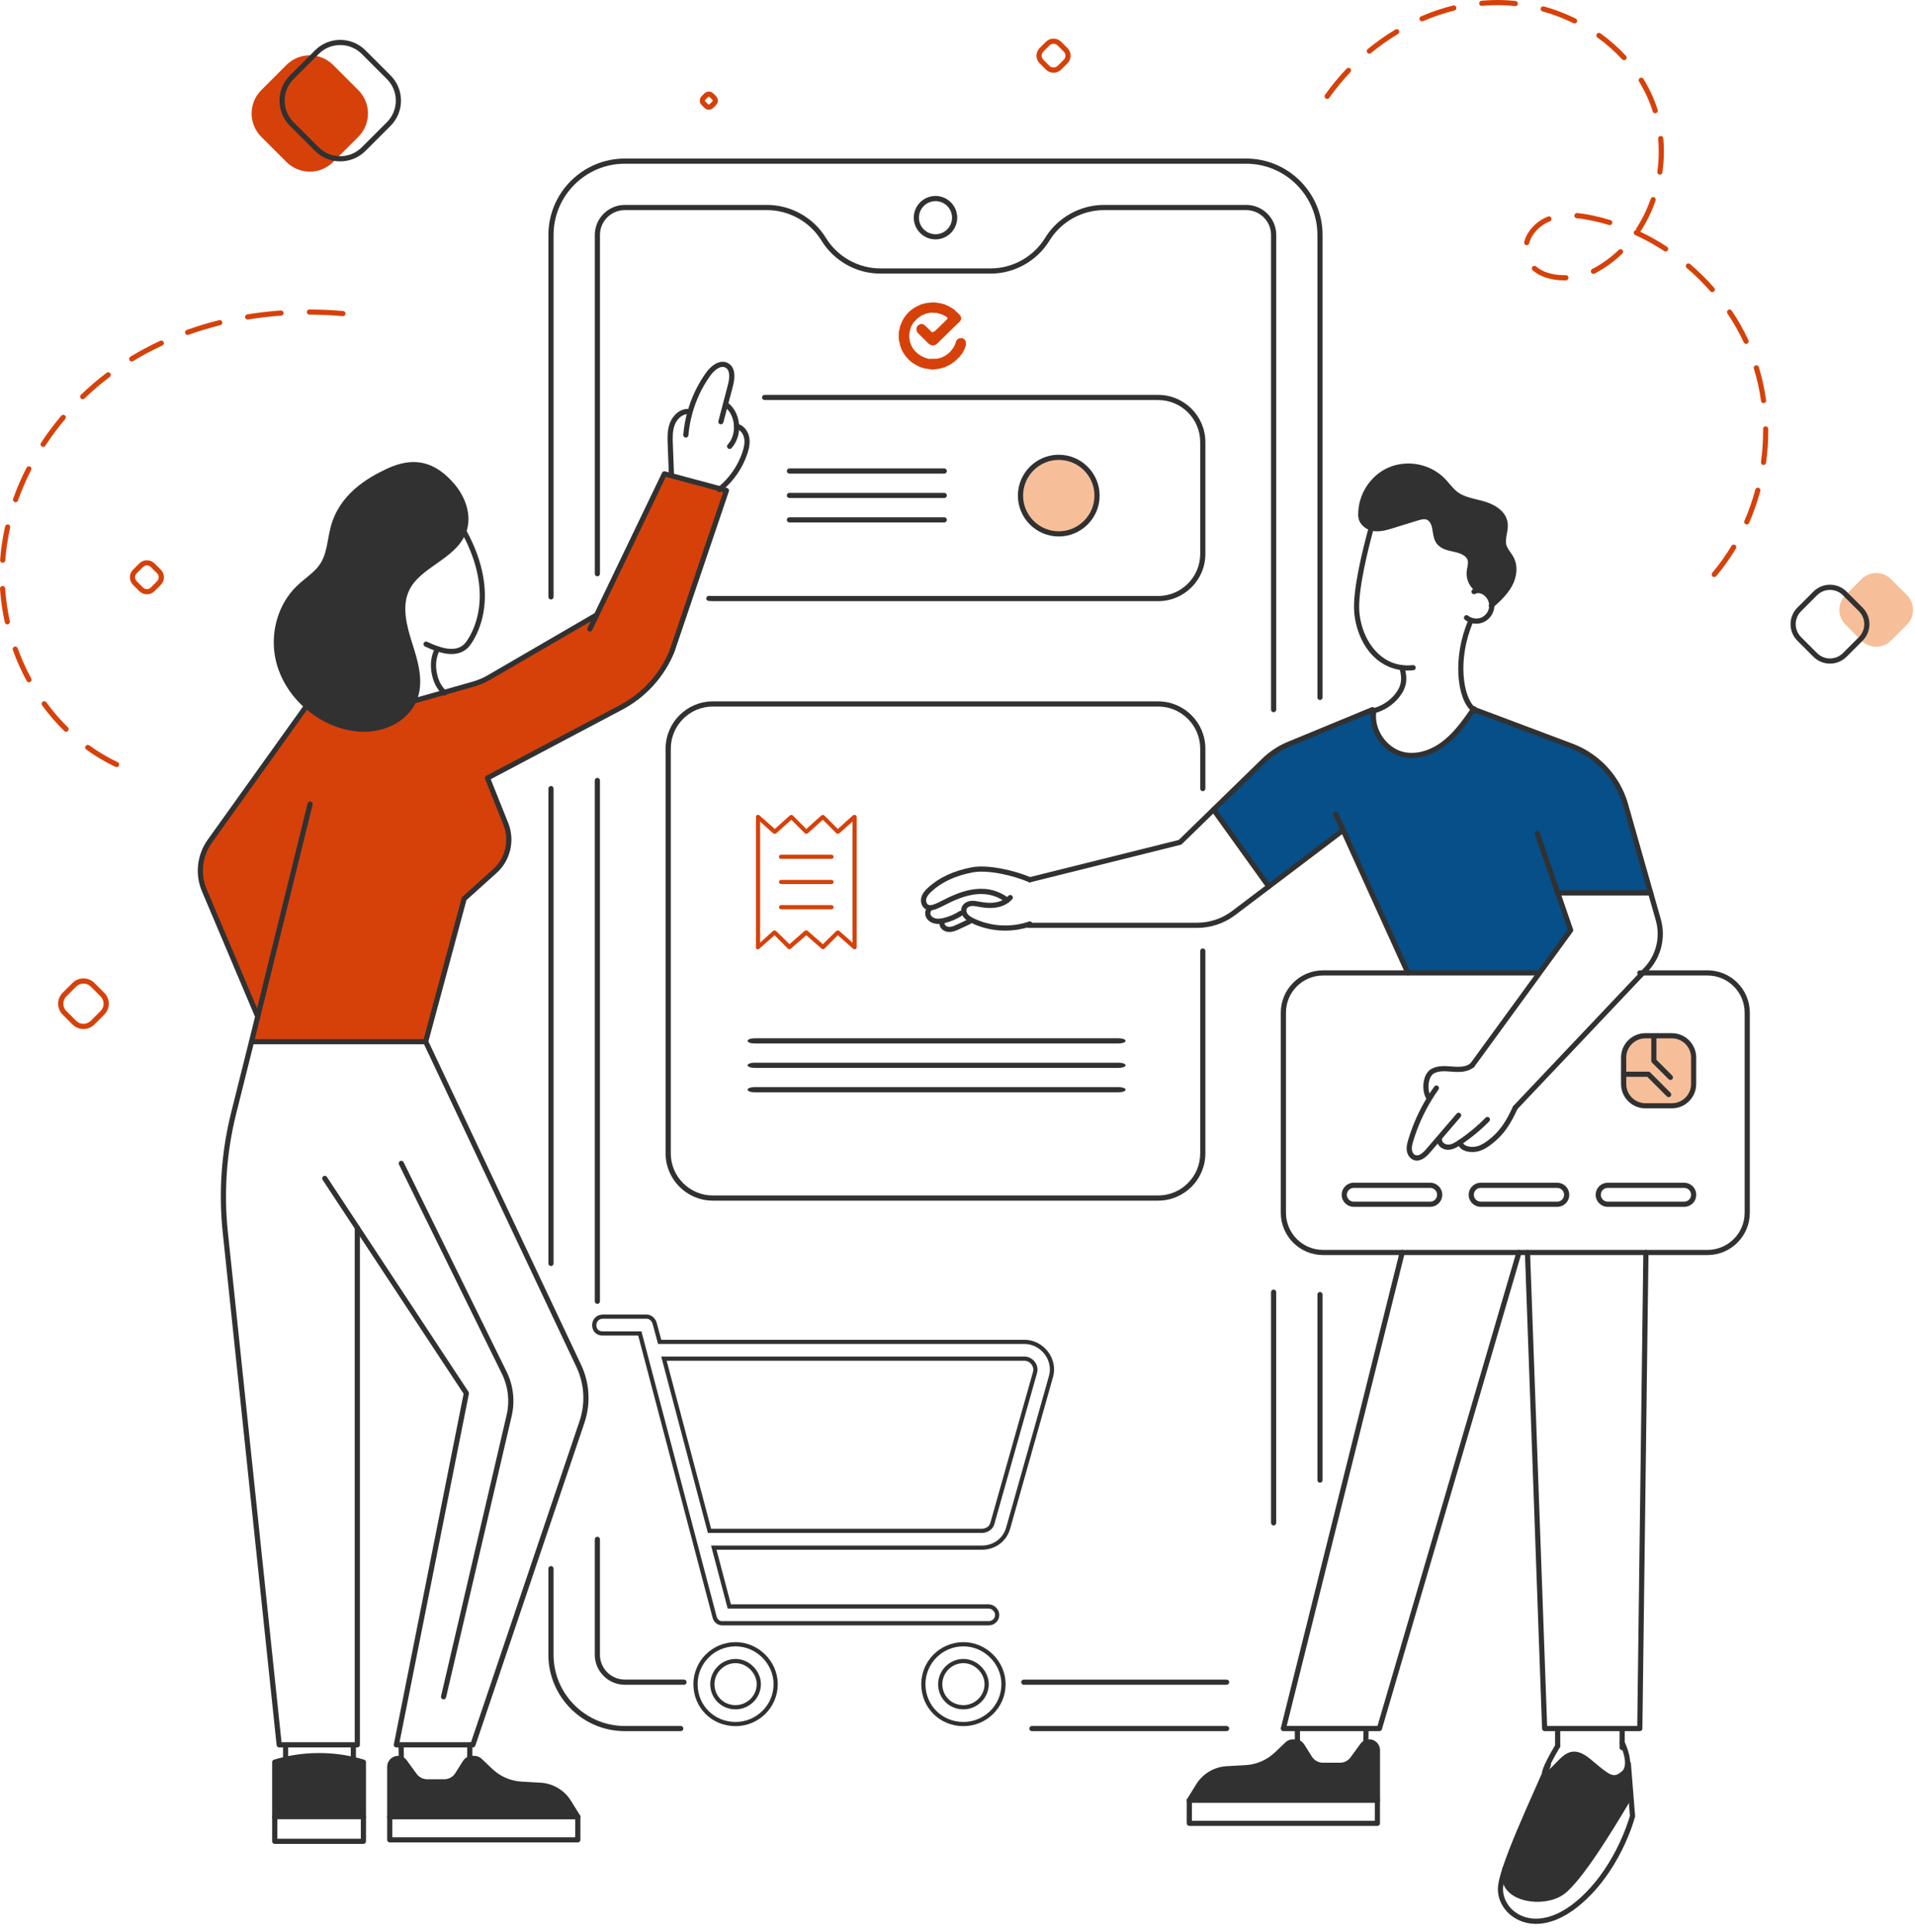 <svg width="228" height="230" viewBox="0 0 228 230" fill="none" xmlns="http://www.w3.org/2000/svg">
<path d="M52.883 82.431L56.334 81.455C56.954 81.278 57.552 81.031 58.116 80.717L71.036 73.21L79.108 56.409L79.896 56.622L85.756 58.194L86.493 58.39L80.007 77.529C78.837 80.396 76.696 82.759 73.957 84.205L58.039 92.624L60.226 98.091C61.009 100.044 60.49 102.279 58.927 103.688L55.263 106.991L50.679 124.013H29.947L30.684 121.012L24.324 105.98C23.512 104.061 23.757 101.857 24.97 100.163L36.492 84.054C37.201 84.686 37.99 85.227 38.833 85.66C40.808 86.674 43.137 87.126 45.284 86.568C46.992 86.124 48.581 84.982 49.281 83.368L49.395 83.416L52.883 82.431Z" fill="#D6410A"/>
<path d="M67.713 214.54L68.798 216.288H46.406V210.329C46.406 209.785 46.847 209.344 47.391 209.344C47.516 209.344 47.639 209.367 47.752 209.409C47.926 209.481 48.077 209.594 48.191 209.748L49.358 211.363C49.708 211.841 50.269 212.126 50.864 212.126H52.897C53.535 212.126 54.13 211.801 54.469 211.26L55.388 209.805C55.519 209.6 55.716 209.449 55.944 209.384C56.032 209.358 56.123 209.344 56.22 209.344H56.467C56.721 209.344 56.963 209.444 57.145 209.617L58.404 210.816C59.403 211.767 60.71 212.333 62.085 212.41L64.343 212.538C65.723 212.618 66.982 213.364 67.713 214.54Z" fill="#313131"/>
<path d="M36.492 84.057C34.858 82.616 33.639 80.706 33.144 78.588C32.432 75.547 33.312 72.13 35.567 69.97C36.524 69.053 37.711 68.35 38.423 67.231C39.234 65.947 39.274 64.341 39.653 62.875C40.529 59.478 43.169 57.508 46.19 56.09C49.259 54.649 51.673 55.21 53.928 57.906C55.144 59.358 55.89 61.428 55.203 63.287C55.201 63.296 55.198 63.302 55.195 63.31C54.053 66.345 49.862 67.214 48.444 70.132C47.471 72.139 48.091 74.522 48.769 76.646C49.449 78.77 50.17 81.093 49.364 83.174C49.338 83.24 49.313 83.305 49.279 83.368C48.578 84.982 46.992 86.124 45.281 86.568C43.135 87.126 40.806 86.676 38.83 85.66C37.99 85.23 37.201 84.686 36.492 84.057Z" fill="#313131"/>
<path d="M34.004 209.446C35.106 209.202 36.452 209.011 37.99 209.011C39.55 209.011 40.914 209.207 42.024 209.458C42.483 209.563 42.898 209.677 43.268 209.785C43.268 212.143 43.268 213.919 43.268 216.277H32.709V209.785C33.093 209.671 33.526 209.555 34.004 209.446Z" fill="#313131"/>
<path d="M49.395 83.724C49.262 83.724 49.139 83.635 49.099 83.499C49.054 83.337 49.148 83.166 49.313 83.12L56.251 81.159C56.849 80.988 57.424 80.749 57.968 80.447L70.883 72.942C71.031 72.856 71.219 72.908 71.304 73.053C71.389 73.201 71.338 73.389 71.193 73.474L58.273 80.982C57.686 81.309 57.063 81.566 56.422 81.751L49.484 83.712C49.45 83.721 49.421 83.724 49.395 83.724Z" fill="#313131"/>
<path d="M50.679 124.321H29.947C29.853 124.321 29.762 124.278 29.705 124.204C29.648 124.13 29.625 124.033 29.648 123.942L36.623 95.65C36.663 95.485 36.831 95.386 36.996 95.425C37.161 95.465 37.261 95.633 37.221 95.798L30.34 123.709H50.443L54.964 106.914C54.979 106.857 55.013 106.805 55.055 106.765L58.72 103.463C60.18 102.147 60.67 100.035 59.938 98.207L57.752 92.741C57.695 92.595 57.755 92.427 57.894 92.353L73.812 83.934C76.48 82.525 78.578 80.208 79.72 77.415L86.092 58.607L79.27 56.776L70.504 75.02C70.43 75.174 70.248 75.237 70.094 75.165C69.94 75.091 69.877 74.909 69.949 74.755L78.826 56.281C78.891 56.147 79.04 56.078 79.185 56.115L86.57 58.097C86.653 58.12 86.721 58.174 86.761 58.248C86.801 58.322 86.809 58.41 86.781 58.493L80.295 77.631C79.091 80.578 76.893 83.004 74.1 84.481L58.426 92.769L60.511 97.979C61.336 100.043 60.784 102.432 59.133 103.921L55.534 107.161L50.973 124.099C50.941 124.23 50.819 124.321 50.679 124.321Z" fill="#313131"/>
<path d="M30.684 121.323C30.565 121.323 30.451 121.252 30.399 121.135L24.039 106.102C23.193 104.098 23.453 101.755 24.717 99.987L36.279 83.824C36.376 83.684 36.569 83.65 36.709 83.747C36.848 83.844 36.882 84.037 36.785 84.177L36.746 84.234L25.221 100.345C24.079 101.943 23.845 104.055 24.608 105.863L30.969 120.896C31.034 121.052 30.963 121.232 30.807 121.3C30.767 121.314 30.724 121.323 30.684 121.323Z" fill="#313131"/>
<path d="M42.539 208.034H33.238C33.081 208.034 32.947 207.915 32.933 207.758L26.519 146.745C26.015 141.939 26.354 137.121 27.527 132.424L29.648 123.939C29.69 123.774 29.858 123.674 30.021 123.714C30.186 123.757 30.285 123.922 30.246 124.087L28.125 132.572C26.969 137.198 26.635 141.944 27.131 146.679L33.517 207.416H42.235V146.169C42.235 145.999 42.371 145.853 42.542 145.853C42.713 145.853 42.85 145.984 42.85 146.155V207.727C42.85 207.895 42.71 208.034 42.539 208.034Z" fill="#313131"/>
<path d="M56.297 208.034H47.192C47.101 208.034 47.012 207.991 46.953 207.92C46.893 207.849 46.87 207.755 46.89 207.664L55.198 165.931L38.408 140.458C38.314 140.316 38.354 140.125 38.497 140.031C38.639 139.937 38.83 139.977 38.924 140.119L55.781 165.698C55.827 165.766 55.841 165.849 55.827 165.928L47.568 207.416H56.078L68.995 169.2C69.718 167.064 69.584 164.767 68.622 162.728L50.403 124.144C50.332 123.991 50.398 123.808 50.551 123.734C50.705 123.663 50.887 123.729 50.961 123.882L69.18 162.466C70.21 164.65 70.353 167.113 69.578 169.399L56.593 207.824C56.547 207.949 56.431 208.034 56.297 208.034Z" fill="#313131"/>
<path d="M53.757 77.865C53.23 77.865 52.641 77.756 51.986 77.537C51.553 77.392 51.098 77.201 50.597 76.962C50.443 76.888 50.377 76.706 50.451 76.552C50.525 76.398 50.711 76.336 50.861 76.407C51.34 76.638 51.772 76.817 52.182 76.954C53.745 77.475 54.822 77.309 55.471 76.45C56.109 75.607 59.087 71.014 55.01 63.489C54.93 63.342 54.984 63.154 55.135 63.074C55.283 62.991 55.471 63.048 55.55 63.199C59.807 71.057 56.638 75.926 55.961 76.823C55.437 77.517 54.699 77.865 53.757 77.865Z" fill="#313131"/>
<path d="M43.334 87.118C41.811 87.118 40.216 86.716 38.693 85.933C37.836 85.495 37.028 84.94 36.29 84.285C34.565 82.761 33.34 80.76 32.845 78.656C32.088 75.427 33.076 71.931 35.356 69.745C35.684 69.431 36.037 69.144 36.378 68.862C37.067 68.298 37.716 67.769 38.163 67.063C38.696 66.22 38.875 65.229 39.069 64.178C39.151 63.723 39.24 63.25 39.356 62.792C40.367 58.877 43.667 56.93 46.061 55.805C49.256 54.305 51.832 54.908 54.167 57.704C55.317 59.079 56.268 61.294 55.497 63.387C54.862 65.075 53.381 66.112 51.952 67.117C50.625 68.048 49.375 68.927 48.726 70.26C47.801 72.167 48.419 74.505 49.068 76.546C49.711 78.559 50.514 81.065 49.657 83.28C49.626 83.357 49.597 83.428 49.56 83.502C48.869 85.099 47.297 86.36 45.367 86.861C44.709 87.035 44.029 87.118 43.334 87.118ZM49.233 55.626C48.331 55.626 47.368 55.873 46.32 56.366C42.696 58.069 40.672 60.161 39.951 62.949C39.84 63.384 39.755 63.845 39.672 64.292C39.479 65.354 39.279 66.451 38.682 67.393C38.181 68.181 37.463 68.771 36.766 69.34C36.432 69.614 36.088 69.895 35.778 70.192C33.651 72.227 32.734 75.496 33.44 78.516C33.904 80.501 35.06 82.386 36.691 83.826C37.389 84.447 38.155 84.974 38.966 85.387C41.056 86.457 43.268 86.77 45.202 86.269C46.95 85.814 48.367 84.683 48.994 83.246C49.028 83.174 49.051 83.12 49.074 83.061C49.851 81.05 49.119 78.758 48.47 76.737C47.784 74.582 47.138 72.108 48.16 69.995C48.877 68.517 50.252 67.552 51.585 66.618C53.002 65.625 54.338 64.685 54.899 63.199C55.591 61.331 54.722 59.344 53.683 58.103C52.302 56.44 50.864 55.626 49.233 55.626Z" fill="#313131"/>
<path d="M52.934 82.793C52.866 82.793 52.798 82.77 52.741 82.722C52.724 82.707 52.709 82.693 52.695 82.679C52.69 82.676 52.675 82.659 52.67 82.656C51.978 81.99 51.571 81.176 51.383 80.1C51.198 79.026 51.34 78.024 51.807 77.119C51.855 77.013 51.964 76.942 52.086 76.942C52.257 76.942 52.393 77.079 52.393 77.25V77.252C52.393 77.301 52.382 77.349 52.359 77.395C51.946 78.192 51.827 79.043 51.992 79.997C52.157 80.951 52.499 81.637 53.099 82.218C53.102 82.218 53.117 82.235 53.134 82.249C53.262 82.36 53.282 82.559 53.173 82.688C53.105 82.753 53.02 82.793 52.934 82.793Z" fill="#313131"/>
<path d="M68.796 216.595H46.403C46.232 216.595 46.096 216.459 46.096 216.288V210.329C46.096 209.617 46.676 209.036 47.388 209.036C47.551 209.036 47.707 209.065 47.858 209.125C48.092 209.219 48.288 209.369 48.433 209.569L49.603 211.183C49.894 211.582 50.364 211.821 50.859 211.821H52.892C53.43 211.821 53.919 211.55 54.204 211.098L55.124 209.64C55.295 209.372 55.551 209.176 55.853 209.088C55.969 209.053 56.092 209.034 56.217 209.034H56.465C56.795 209.034 57.111 209.162 57.353 209.392L58.612 210.591C59.56 211.491 60.798 212.029 62.099 212.103L64.357 212.231C65.84 212.316 67.193 213.119 67.973 214.378L69.058 216.123C69.117 216.217 69.12 216.336 69.066 216.436C69.012 216.536 68.91 216.595 68.796 216.595ZM46.711 215.98H68.243L67.452 214.705C66.777 213.615 65.607 212.92 64.323 212.849L62.065 212.721C60.619 212.638 59.241 212.04 58.187 211.041L56.929 209.842C56.801 209.72 56.636 209.654 56.465 209.654H56.217C56.154 209.654 56.092 209.663 56.029 209.683C55.87 209.728 55.736 209.834 55.645 209.973L54.728 211.428C54.33 212.06 53.646 212.439 52.895 212.439H50.862C50.17 212.439 49.512 212.106 49.108 211.548L47.938 209.933C47.861 209.828 47.756 209.748 47.633 209.697C47.556 209.668 47.474 209.651 47.388 209.651C47.015 209.651 46.711 209.956 46.711 210.329V215.98V215.98Z" fill="#313131"/>
<path d="M68.796 219.343H46.403C46.232 219.343 46.096 219.206 46.096 219.035V216.288C46.096 216.117 46.232 215.98 46.403 215.98C46.574 215.98 46.711 216.117 46.711 216.288V218.728H68.488V216.288C68.488 216.117 68.625 215.98 68.796 215.98C68.966 215.98 69.103 216.117 69.103 216.288V219.035C69.103 219.203 68.966 219.343 68.796 219.343Z" fill="#313131"/>
<path d="M55.927 209.651C55.927 209.651 55.924 209.651 55.927 209.651C55.756 209.651 55.619 209.512 55.619 209.341L55.63 207.752C55.63 207.584 55.77 207.448 55.938 207.448H55.941C56.112 207.448 56.248 207.587 56.245 207.758L56.234 209.347C56.231 209.515 56.095 209.651 55.927 209.651Z" fill="#313131"/>
<path d="M47.778 209.651C47.61 209.651 47.474 209.517 47.471 209.347L47.451 207.758C47.448 207.587 47.584 207.448 47.755 207.448H47.758C47.926 207.448 48.063 207.581 48.066 207.752L48.086 209.341C48.089 209.512 47.952 209.651 47.781 209.651C47.781 209.651 47.781 209.651 47.778 209.651Z" fill="#313131"/>
<path d="M43.268 216.584C43.097 216.584 42.961 216.447 42.961 216.277V210.016C42.622 209.919 42.289 209.834 41.956 209.757C39.379 209.176 36.657 209.173 34.072 209.745C33.733 209.822 33.392 209.908 33.016 210.016V216.277C33.016 216.447 32.879 216.584 32.708 216.584C32.538 216.584 32.401 216.447 32.401 216.277V209.785C32.401 209.649 32.489 209.529 32.62 209.489C33.098 209.347 33.517 209.239 33.935 209.145C36.609 208.552 39.425 208.555 42.09 209.156C42.508 209.253 42.924 209.361 43.354 209.489C43.485 209.529 43.573 209.649 43.573 209.785V216.277C43.576 216.447 43.436 216.584 43.268 216.584Z" fill="#313131"/>
<path d="M43.268 219.519H32.708C32.538 219.519 32.401 219.383 32.401 219.212V216.276C32.401 216.106 32.538 215.969 32.708 215.969H43.268C43.439 215.969 43.576 216.106 43.576 216.276V219.212C43.576 219.383 43.436 219.519 43.268 219.519ZM33.016 218.904H42.961V216.584H33.016V218.904Z" fill="#313131"/>
<path d="M34.004 209.822C33.833 209.822 33.696 209.685 33.696 209.515V207.875C33.696 207.704 33.833 207.567 34.004 207.567C34.175 207.567 34.311 207.704 34.311 207.875V209.515C34.311 209.685 34.175 209.822 34.004 209.822Z" fill="#313131"/>
<path d="M42.07 209.566C41.899 209.566 41.762 209.429 41.762 209.258V207.878C41.762 207.707 41.899 207.57 42.07 207.57C42.24 207.57 42.377 207.707 42.377 207.878V209.258C42.377 209.426 42.24 209.566 42.07 209.566Z" fill="#313131"/>
<path d="M52.812 202.314C52.789 202.314 52.766 202.312 52.74 202.306C52.575 202.266 52.473 202.101 52.51 201.936L60.322 168.445C60.704 166.805 60.505 165.071 59.761 163.565L47.502 138.633C47.428 138.479 47.49 138.297 47.641 138.22C47.795 138.146 47.977 138.209 48.054 138.36L60.314 163.292C61.12 164.926 61.336 166.805 60.92 168.585L53.108 202.075C53.076 202.22 52.951 202.314 52.812 202.314Z" fill="#313131"/>
<path d="M79.939 56.759C79.774 56.759 79.637 56.628 79.632 56.463C79.586 55.301 79.541 54.137 79.498 52.975C79.466 52.152 79.43 51.221 79.754 50.37C80.067 49.541 80.844 48.696 81.878 48.682C82.043 48.679 82.188 48.816 82.191 48.986C82.194 49.157 82.057 49.297 81.887 49.3C81.149 49.311 80.563 49.974 80.329 50.589C80.05 51.327 80.082 52.152 80.113 52.955C80.156 54.117 80.201 55.281 80.247 56.443C80.252 56.614 80.121 56.756 79.951 56.762C79.948 56.759 79.945 56.759 79.939 56.759Z" fill="#313131"/>
<path d="M81.659 52.095C81.65 52.095 81.642 52.095 81.633 52.095C81.465 52.081 81.337 51.933 81.351 51.762C81.428 50.825 81.599 49.889 81.855 48.983C82.322 47.324 83.062 45.775 84.056 44.377C84.668 43.52 85.722 42.709 86.675 43.23C87.196 43.514 87.72 44.22 87.259 45.977L86.126 50.287C86.083 50.453 85.915 50.549 85.75 50.507C85.585 50.464 85.488 50.296 85.531 50.131L86.664 45.82C86.826 45.2 87.005 44.109 86.382 43.768C85.739 43.414 84.933 44.206 84.56 44.73C83.606 46.068 82.897 47.554 82.45 49.146C82.203 50.014 82.04 50.911 81.966 51.808C81.952 51.973 81.818 52.095 81.659 52.095Z" fill="#313131"/>
<path d="M86.866 53.448C86.792 53.448 86.718 53.422 86.658 53.368C86.533 53.254 86.525 53.058 86.638 52.932C87.142 52.38 87.416 51.586 87.387 50.755C87.356 49.829 86.969 48.989 86.322 48.451C86.191 48.343 86.174 48.149 86.282 48.018C86.391 47.888 86.584 47.87 86.715 47.979C87.498 48.628 87.968 49.633 88.002 50.735C88.036 51.725 87.703 52.676 87.094 53.348C87.034 53.416 86.951 53.448 86.866 53.448Z" fill="#313131"/>
<path d="M85.644 58.59C85.553 58.59 85.462 58.547 85.4 58.47C85.297 58.336 85.32 58.143 85.457 58.037C85.485 58.015 85.513 57.992 85.539 57.969C86.852 56.893 87.857 55.435 88.389 53.846C88.628 53.132 88.691 52.602 88.591 52.135C88.475 51.583 88.082 51.136 87.635 51.045C87.632 51.045 87.629 51.045 87.626 51.042C87.484 51.016 87.376 50.891 87.376 50.74C87.376 50.547 87.549 50.396 87.754 50.441H87.757C88.449 50.581 89.027 51.21 89.195 52.007C89.351 52.75 89.158 53.485 88.973 54.04C88.403 55.737 87.327 57.294 85.949 58.427C85.901 58.467 85.867 58.496 85.832 58.524C85.775 58.57 85.71 58.59 85.644 58.59Z" fill="#313131"/>
<path d="M196.907 123.529H198.917C200.346 123.529 201.511 124.691 201.511 126.123V129.272C201.511 130.704 200.349 131.866 198.917 131.866H195.768C194.336 131.866 193.174 130.707 193.174 129.272V126.123C193.174 124.694 194.333 123.529 195.768 123.529H196.907Z" fill="#F6BF99"/>
<path d="M193.869 209.962L194.168 213.737L194.131 213.74C193.149 215.326 188.511 223.423 186.014 225.265C183.762 226.928 178.27 226.222 179.203 222.421C180.291 219.11 182.705 213.905 183.907 211.146C183.933 211.326 184.129 211.3 184.57 210.944C186.108 209.708 186.828 207.707 189.171 209.674C191.517 211.644 192.035 212.137 193.268 211.155C193.63 210.867 193.769 210.434 193.784 209.962H193.869Z" fill="#313131"/>
<path d="M175.565 84.564L175.59 84.49L187.224 88.86C190.298 90.056 192.636 92.618 193.536 95.79L196.522 106.293H185.464L186.996 110.737L183.201 115.945L183.033 115.822H167.618L159.908 98.831L151.054 105.533L144.48 96.385L150.473 90.546C151.367 89.677 152.426 88.991 153.585 88.536L163.14 84.593L163.183 84.701C163.311 84.678 163.439 84.649 163.567 84.612C163.174 86.904 164.842 89.361 167.123 89.837C168.857 90.196 170.679 89.504 172.066 88.399C173.424 87.32 174.437 85.882 175.422 84.456C175.471 84.496 175.519 84.53 175.565 84.564Z" fill="#064F89"/>
<path d="M176.655 70.479C176.416 70.346 176.128 70.274 175.864 70.308L175.869 70.152C175.229 69.699 174.856 68.891 174.921 68.108C174.961 67.615 175.163 67.12 175.041 66.639C174.853 65.918 174.033 65.579 173.307 65.42C172.578 65.261 171.758 65.127 171.311 64.535C170.975 64.09 170.935 63.498 170.838 62.949C170.742 62.399 170.517 61.801 170.001 61.585C169.589 61.414 169.119 61.545 168.692 61.676C167.712 61.978 166.733 62.28 165.756 62.581C164.999 62.818 164.205 63.051 163.427 62.892C163.376 62.88 163.322 62.869 163.271 62.855C162.588 62.65 161.987 62.035 162.027 61.34H162.024C161.955 59.071 163.388 56.828 165.475 55.934C167.564 55.039 170.178 55.549 171.772 57.169C172.31 57.716 172.743 58.376 173.361 58.835C174.309 59.541 175.548 59.675 176.681 60.011C177.814 60.346 179.01 61.075 179.189 62.243C179.331 63.157 178.802 64.099 179.058 64.987C179.22 65.557 179.676 65.987 179.946 66.513C180.45 67.49 180.254 68.708 179.721 69.668C179.2 70.605 178.403 71.345 177.609 72.062C177.595 71.416 177.222 70.79 176.655 70.479Z" fill="#313131"/>
<path d="M154.183 207.38C154.28 207.38 154.371 207.394 154.459 207.419C154.69 207.485 154.886 207.636 155.017 207.838L155.937 209.299C156.276 209.837 156.871 210.164 157.508 210.164H159.541C160.136 210.164 160.694 209.879 161.045 209.395L162.215 207.784C162.326 207.63 162.479 207.513 162.65 207.448C162.764 207.402 162.887 207.38 163.012 207.38C163.556 207.38 163.997 207.821 163.997 208.365V214.324H141.604L142.689 212.576C143.421 211.4 144.679 210.651 146.063 210.574L148.321 210.446C149.699 210.366 151.003 209.8 152.002 208.852L153.258 207.653C153.44 207.479 153.685 207.38 153.938 207.38H154.183V207.38Z" fill="#313131"/>
<path d="M180.411 132.171C180.334 132.171 180.26 132.142 180.2 132.085C180.077 131.969 180.072 131.775 180.189 131.65L195.774 115.193C197.177 113.713 197.704 111.569 197.146 109.602L193.242 95.876C192.374 92.818 190.082 90.301 187.113 89.148L175.485 84.778C175.326 84.718 175.235 84.536 175.294 84.376C175.354 84.217 175.519 84.132 175.679 84.191L175.701 84.2L187.335 88.573C190.486 89.797 192.915 92.462 193.835 95.705L197.738 109.431C198.356 111.606 197.775 113.975 196.221 115.612L195.822 116.033L180.636 132.068C180.573 132.136 180.493 132.171 180.411 132.171Z" fill="#313131"/>
<path d="M175.28 127.131C175.197 127.131 175.118 127.1 175.058 127.037C174.95 126.923 174.944 126.747 175.044 126.627L186.657 110.689L182.737 99.312C182.682 99.153 182.768 98.976 182.927 98.922C183.09 98.865 183.263 98.951 183.317 99.113L187.292 110.641C187.323 110.735 187.309 110.84 187.249 110.923L175.531 127.006C175.519 127.02 175.508 127.034 175.494 127.049C175.434 127.103 175.357 127.131 175.28 127.131Z" fill="#313131"/>
<path d="M196.525 106.604H185.467C185.296 106.604 185.16 106.467 185.16 106.296C185.16 106.125 185.296 105.989 185.467 105.989H196.525C196.696 105.989 196.833 106.125 196.833 106.296C196.833 106.464 196.696 106.604 196.525 106.604Z" fill="#313131"/>
<path d="M122.614 105.043C122.478 105.043 122.352 104.949 122.315 104.81C122.276 104.645 122.375 104.477 122.54 104.437L140.34 99.998L150.263 90.33C151.196 89.424 152.278 88.724 153.477 88.251L163.288 84.2C163.445 84.134 163.627 84.208 163.69 84.365C163.755 84.522 163.681 84.701 163.524 84.766L163.26 84.877L153.705 88.823C152.577 89.268 151.564 89.922 150.69 90.771L140.708 100.497C140.668 100.534 140.619 100.562 140.568 100.573L122.688 105.032C122.666 105.041 122.64 105.043 122.614 105.043Z" fill="#313131"/>
<path d="M142.533 110.467H122.424C122.253 110.467 122.116 110.33 122.116 110.16C122.116 109.989 122.253 109.852 122.424 109.852H142.533C144.028 109.852 145.505 109.357 146.695 108.454L159.726 98.589C159.863 98.487 160.054 98.512 160.156 98.649C160.259 98.785 160.233 98.976 160.097 99.079L147.065 108.944C145.77 109.926 144.159 110.467 142.533 110.467Z" fill="#313131"/>
<path d="M167.621 116.133C167.505 116.133 167.394 116.065 167.342 115.953L158.767 97.06C158.696 96.906 158.764 96.724 158.921 96.653C159.077 96.582 159.257 96.653 159.328 96.807L167.903 115.7C167.974 115.854 167.906 116.036 167.75 116.107C167.71 116.124 167.664 116.133 167.621 116.133Z" fill="#313131"/>
<path d="M203.301 149.416H157.523C154.749 149.416 152.492 147.158 152.492 144.385V120.552C152.492 117.778 154.749 115.521 157.523 115.521H183.038C183.209 115.521 183.346 115.657 183.346 115.828C183.346 115.999 183.209 116.136 183.038 116.136H157.523C155.088 116.136 153.107 118.117 153.107 120.552V144.385C153.107 146.819 155.088 148.801 157.523 148.801H203.301C205.735 148.801 207.717 146.819 207.717 144.385V120.552C207.717 118.117 205.735 116.136 203.301 116.136H195.235C195.064 116.136 194.928 115.999 194.928 115.828C194.928 115.657 195.064 115.521 195.235 115.521H203.301C206.074 115.521 208.332 117.778 208.332 120.552V144.385C208.332 147.158 206.074 149.416 203.301 149.416Z" fill="#313131"/>
<path d="M195.235 206.096H183.907C183.741 206.096 183.605 205.965 183.599 205.8L181.555 149.119C181.549 148.949 181.68 148.806 181.851 148.801C182.019 148.795 182.164 148.926 182.17 149.097L184.203 205.481H194.931L195.654 149.105C195.657 148.937 195.793 148.801 195.961 148.801H195.964C196.135 148.803 196.269 148.943 196.269 149.111L195.543 205.791C195.54 205.959 195.403 206.096 195.235 206.096Z" fill="#313131"/>
<path d="M164.233 206.096H152.799C152.705 206.096 152.614 206.053 152.557 205.976C152.5 205.902 152.478 205.805 152.5 205.711L166.648 149.031C166.69 148.866 166.856 148.766 167.021 148.806C167.186 148.846 167.285 149.014 167.246 149.179L153.195 205.475H164.006L180.556 149.017C180.604 148.855 180.775 148.761 180.937 148.809C181.1 148.858 181.194 149.028 181.145 149.191L164.529 205.871C164.49 206.005 164.37 206.096 164.233 206.096Z" fill="#313131"/>
<path d="M163.994 214.631H141.602C141.491 214.631 141.388 214.572 141.334 214.475C141.28 214.378 141.283 214.258 141.342 214.162L142.427 212.413C143.21 211.152 144.565 210.349 146.046 210.267L148.304 210.139C149.605 210.065 150.846 209.526 151.791 208.627L153.047 207.428C153.289 207.198 153.608 207.069 153.941 207.069H154.186C154.308 207.069 154.433 207.086 154.55 207.124C154.849 207.209 155.108 207.405 155.279 207.67L156.199 209.131C156.483 209.583 156.976 209.854 157.511 209.854H159.544C160.039 209.854 160.506 209.615 160.797 209.213L161.97 207.602C162.112 207.403 162.311 207.249 162.542 207.158C162.687 207.098 162.847 207.067 163.015 207.067C163.726 207.067 164.307 207.647 164.307 208.359V214.318C164.302 214.495 164.165 214.631 163.994 214.631ZM142.154 214.016H163.687V208.365C163.687 207.992 163.382 207.687 163.009 207.687C162.924 207.687 162.841 207.701 162.767 207.733C162.642 207.781 162.536 207.864 162.465 207.966L161.292 209.578C160.888 210.139 160.233 210.472 159.541 210.472H157.508C156.76 210.472 156.076 210.093 155.675 209.461L154.755 208C154.667 207.864 154.53 207.758 154.371 207.713C154.308 207.693 154.246 207.684 154.18 207.684H153.935C153.762 207.684 153.594 207.75 153.468 207.872L152.213 209.071C151.159 210.073 149.784 210.668 148.335 210.751L146.077 210.879C144.796 210.95 143.626 211.645 142.945 212.738L142.154 214.016Z" fill="#313131"/>
<path d="M163.994 217.379H141.601C141.431 217.379 141.294 217.242 141.294 217.071V214.324C141.294 214.153 141.431 214.016 141.601 214.016C141.772 214.016 141.909 214.153 141.909 214.324V216.764H163.686V214.324C163.686 214.153 163.823 214.016 163.994 214.016C164.165 214.016 164.301 214.153 164.301 214.324V217.071C164.301 217.239 164.165 217.379 163.994 217.379Z" fill="#313131"/>
<path d="M154.473 207.687C154.305 207.687 154.166 207.55 154.166 207.382L154.157 205.788C154.157 205.617 154.294 205.481 154.462 205.478C154.627 205.469 154.769 205.614 154.772 205.785L154.781 207.377C154.781 207.548 154.644 207.687 154.473 207.687Z" fill="#313131"/>
<path d="M162.619 207.687H162.616C162.445 207.684 162.312 207.545 162.312 207.377L162.331 205.782C162.334 205.612 162.468 205.466 162.642 205.478C162.813 205.481 162.946 205.62 162.946 205.788L162.926 207.382C162.926 207.553 162.787 207.687 162.619 207.687Z" fill="#313131"/>
<path d="M151.057 105.843C150.96 105.843 150.866 105.798 150.806 105.715L144.233 96.567C144.133 96.431 144.164 96.237 144.304 96.138C144.443 96.038 144.634 96.069 144.734 96.209L151.308 105.357C151.407 105.493 151.376 105.687 151.236 105.786C151.182 105.826 151.12 105.843 151.057 105.843Z" fill="#313131"/>
<path d="M185.455 208.168C185.285 208.168 185.148 208.032 185.148 207.861V206.007C185.148 205.836 185.285 205.7 185.455 205.7C185.626 205.7 185.763 205.836 185.763 206.007V207.861C185.763 208.032 185.623 208.168 185.455 208.168Z" fill="#313131"/>
<path d="M193.134 208.362C192.963 208.362 192.827 208.225 192.827 208.054V206.007C192.827 205.836 192.963 205.7 193.134 205.7C193.305 205.7 193.442 205.836 193.442 206.007V208.054C193.442 208.222 193.305 208.362 193.134 208.362Z" fill="#313131"/>
<path d="M192.183 211.947C191.397 211.947 190.592 211.269 189.157 210.062L188.972 209.905C187.369 208.558 186.714 209.239 185.72 210.27C185.424 210.577 185.119 210.893 184.761 211.181C184.345 211.519 184.083 211.619 183.858 211.531C183.719 211.477 183.622 211.351 183.599 211.186C183.576 211.027 183.508 210.546 185.188 207.704C185.273 207.559 185.464 207.511 185.609 207.596C185.754 207.682 185.803 207.872 185.717 208.018C184.852 209.481 184.448 210.332 184.291 210.765C184.317 210.745 184.345 210.725 184.374 210.699C184.701 210.438 184.994 210.133 185.276 209.84C186.284 208.795 187.323 207.716 189.367 209.433L189.552 209.589C191.822 211.497 192.103 211.679 193.074 210.907C193.325 210.708 193.459 210.383 193.473 209.948C193.507 208.906 192.864 207.627 192.858 207.613C192.781 207.462 192.841 207.277 192.992 207.2C193.143 207.124 193.328 207.183 193.405 207.334C193.433 207.391 194.125 208.766 194.085 209.965C194.065 210.591 193.854 211.07 193.456 211.386C192.986 211.767 192.587 211.947 192.183 211.947ZM184.208 211.101H184.211H184.208Z" fill="#313131"/>
<path d="M182.879 229.038C182.096 229.038 181.35 228.867 180.667 228.519C179.192 227.771 178.281 226.293 178.341 224.75C178.361 224.223 178.546 223.429 178.91 222.324C179.778 219.685 181.492 215.827 182.745 213.008C183.075 212.268 183.374 211.593 183.622 211.021C183.801 210.617 183.952 210.267 184.066 209.982C184.129 209.825 184.308 209.749 184.468 209.811C184.624 209.874 184.701 210.053 184.638 210.213C184.522 210.503 184.368 210.859 184.186 211.269C183.938 211.838 183.636 212.516 183.306 213.259C182.059 216.063 180.351 219.904 179.494 222.515C179.152 223.551 178.97 224.309 178.953 224.773C178.902 226.077 179.682 227.329 180.943 227.97C182.771 228.895 185.134 228.38 187.431 226.549C192.098 222.831 193.886 216.787 194.057 216.183L193.564 209.985C193.55 209.814 193.678 209.666 193.846 209.655C194.02 209.64 194.165 209.768 194.176 209.936L194.675 216.189C194.677 216.223 194.674 216.257 194.666 216.291C194.595 216.565 192.867 223.007 187.816 227.03C186.153 228.354 184.442 229.038 182.879 229.038Z" fill="#313131"/>
<path d="M183.041 226.413C181.962 226.413 180.886 226.153 180.103 225.632C178.993 224.892 178.566 223.725 178.904 222.344C178.944 222.179 179.112 222.079 179.277 222.119C179.442 222.159 179.542 222.327 179.502 222.492C179.226 223.617 179.553 224.525 180.445 225.12C181.862 226.065 184.479 226.014 185.831 225.017C187.952 223.454 191.705 217.188 193.305 214.514C193.547 214.11 193.741 213.788 193.869 213.578C193.957 213.433 194.148 213.39 194.293 213.478C194.438 213.566 194.481 213.757 194.393 213.902C194.264 214.11 194.074 214.429 193.832 214.83C192.212 217.538 188.414 223.876 186.196 225.513C185.384 226.111 184.211 226.413 183.041 226.413Z" fill="#313131"/>
<path d="M170.093 130.978C169.99 130.978 169.888 130.926 169.831 130.833C169.463 130.24 169.358 129.304 169.566 128.504C169.717 127.914 170.013 127.484 170.42 127.257C171.177 126.83 172.077 126.904 172.871 126.966L172.977 126.975C173.717 127.035 174.545 127.032 175.075 126.585C175.203 126.474 175.4 126.491 175.508 126.622C175.619 126.753 175.602 126.946 175.471 127.054C174.77 127.647 173.791 127.658 172.925 127.59L172.82 127.581C172.08 127.521 171.311 127.462 170.719 127.795C170.466 127.937 170.266 128.245 170.161 128.66C169.996 129.301 170.075 130.061 170.355 130.514C170.443 130.659 170.4 130.847 170.255 130.938C170.204 130.964 170.149 130.978 170.093 130.978Z" fill="#313131"/>
<path d="M168.703 138.167C168.575 138.167 168.441 138.144 168.307 138.095C167.872 137.933 167.547 137.48 167.488 136.945C167.436 136.498 167.553 136.063 167.664 135.69C168.196 133.905 168.965 132.188 169.953 130.582C170.212 130.158 170.488 129.745 170.767 129.355C170.867 129.218 171.058 129.184 171.197 129.284C171.337 129.383 171.368 129.574 171.268 129.714C170.995 130.092 170.73 130.494 170.48 130.904C169.52 132.461 168.774 134.132 168.256 135.866C168.157 136.196 168.063 136.544 168.102 136.874C168.131 137.127 168.273 137.424 168.527 137.518C168.86 137.64 169.287 137.401 169.802 136.803L171.038 135.365C171.838 134.434 172.635 133.506 173.432 132.575C173.543 132.447 173.737 132.433 173.865 132.541C173.993 132.652 174.01 132.845 173.899 132.974C173.102 133.905 172.302 134.836 171.505 135.764L170.269 137.201C170.041 137.463 169.432 138.167 168.703 138.167Z" fill="#313131"/>
<path d="M172.39 136.883C172.387 136.883 172.384 136.883 172.382 136.883C172.003 136.877 171.613 136.706 171.362 136.43C171.154 136.205 171.055 135.926 171.075 135.644C171.086 135.476 171.237 135.345 171.405 135.359C171.576 135.371 171.701 135.519 171.69 135.69C171.678 135.829 171.752 135.943 171.818 136.011C171.957 136.162 172.182 136.262 172.39 136.265C172.817 136.282 173.241 136.009 173.606 135.767L173.66 135.73C174.813 134.961 175.892 134.067 176.871 133.068C176.991 132.945 177.185 132.945 177.307 133.062C177.43 133.181 177.43 133.375 177.31 133.497C176.302 134.528 175.189 135.448 174.007 136.236L173.973 136.259C173.97 136.262 173.945 136.279 173.942 136.282C173.503 136.572 172.985 136.883 172.39 136.883Z" fill="#313131"/>
<path d="M175.288 137.15C174.323 137.15 173.674 136.743 173.535 136.04C173.5 135.872 173.609 135.712 173.777 135.678C173.942 135.644 174.104 135.752 174.138 135.92C174.263 136.549 175.183 136.547 175.462 136.53C176.137 136.493 176.758 136.08 177.222 135.721C178.617 134.648 179.346 133.446 180.131 131.732C180.203 131.578 180.385 131.51 180.538 131.581C180.692 131.652 180.761 131.835 180.689 131.988C179.861 133.791 179.089 135.058 177.595 136.208C177.059 136.621 176.336 137.099 175.493 137.145C175.425 137.15 175.357 137.15 175.288 137.15Z" fill="#313131"/>
<path d="M199.05 131.951H195.901C194.301 131.951 193 130.65 193 129.05V125.901C193 124.301 194.301 123 195.901 123H199.05C200.65 123 201.951 124.301 201.951 125.901V129.05C201.951 130.65 200.65 131.951 199.05 131.951ZM195.904 123.618C194.643 123.618 193.621 124.643 193.621 125.904V129.053C193.621 130.314 194.646 131.339 195.904 131.339H199.053C200.314 131.339 201.339 130.314 201.339 129.053V125.904C201.339 124.643 200.314 123.618 199.053 123.618H195.904Z" fill="#313131"/>
<path d="M198.88 128.572C198.8 128.572 198.723 128.541 198.663 128.481L196.69 126.508C196.633 126.451 196.599 126.371 196.599 126.291V123.53C196.599 123.359 196.736 123.222 196.907 123.222C197.077 123.222 197.214 123.359 197.214 123.53V126.163L199.096 128.048C199.216 128.168 199.216 128.364 199.096 128.484C199.036 128.541 198.959 128.572 198.88 128.572Z" fill="#313131"/>
<path d="M198.669 130.616C198.589 130.616 198.513 130.585 198.45 130.525L196.124 128.196H193.345C193.174 128.196 193.038 128.059 193.038 127.889C193.038 127.718 193.174 127.581 193.345 127.581H196.252C196.335 127.581 196.411 127.612 196.471 127.672L198.886 130.089C199.005 130.209 199.005 130.405 198.886 130.525C198.826 130.585 198.746 130.616 198.669 130.616Z" fill="#313131"/>
<path d="M200.522 143.676H191.412C190.623 143.676 189.979 143.032 189.979 142.244C189.979 141.859 190.128 141.501 190.398 141.23C190.666 140.96 191.027 140.809 191.412 140.809H200.522C201.311 140.809 201.954 141.452 201.954 142.244C201.954 142.628 201.806 142.987 201.536 143.257C201.265 143.525 200.907 143.676 200.522 143.676ZM191.412 141.421C191.192 141.421 190.987 141.506 190.834 141.66C190.68 141.817 190.594 142.022 190.594 142.241C190.594 142.691 190.962 143.058 191.412 143.058H200.522C200.742 143.058 200.947 142.972 201.1 142.819C201.254 142.665 201.339 142.46 201.339 142.241C201.339 141.788 200.972 141.421 200.522 141.421H191.412Z" fill="#313131"/>
<path d="M185.401 143.676H176.296C175.505 143.676 174.861 143.032 174.861 142.244C174.861 141.856 175.012 141.498 175.286 141.227C175.55 140.957 175.912 140.809 176.299 140.809H185.404C186.193 140.809 186.836 141.452 186.836 142.244C186.836 142.628 186.688 142.987 186.418 143.257C186.147 143.525 185.786 143.676 185.401 143.676ZM176.296 141.421C176.077 141.421 175.872 141.506 175.718 141.66C175.562 141.817 175.476 142.022 175.476 142.241C175.476 142.691 175.844 143.058 176.296 143.058H185.401C185.621 143.058 185.826 142.972 185.979 142.819C186.133 142.665 186.218 142.46 186.218 142.241C186.218 141.788 185.851 141.421 185.401 141.421H176.296Z" fill="#313131"/>
<path d="M170.281 143.676H161.176C160.384 143.676 159.741 143.032 159.741 142.244C159.741 141.857 159.892 141.498 160.162 141.227C160.43 140.957 160.788 140.806 161.176 140.806H170.281C171.072 140.806 171.716 141.449 171.716 142.241C171.716 142.622 171.565 142.984 171.294 143.254C171.027 143.525 170.665 143.676 170.281 143.676ZM161.176 141.421C160.956 141.421 160.751 141.506 160.598 141.66C160.441 141.817 160.356 142.022 160.356 142.241C160.356 142.691 160.723 143.058 161.176 143.058H170.281C170.5 143.058 170.705 142.973 170.859 142.819C171.015 142.662 171.101 142.457 171.101 142.241C171.101 141.788 170.733 141.421 170.281 141.421H161.176Z" fill="#313131"/>
<path d="M168.071 90.241C167.729 90.241 167.393 90.207 167.063 90.142C164.626 89.635 162.855 87.038 163.265 84.581C163.268 84.553 163.274 84.53 163.277 84.51C163.316 84.345 163.482 84.242 163.647 84.279C163.812 84.316 163.914 84.479 163.877 84.644C163.877 84.652 163.874 84.661 163.874 84.669C163.513 86.782 165.093 89.102 167.188 89.541C168.68 89.848 170.389 89.347 171.875 88.163C173.241 87.075 174.266 85.592 175.172 84.285L175.2 84.248C175.212 84.234 175.223 84.217 175.234 84.203C175.326 84.06 175.516 84.017 175.659 84.109C175.801 84.2 175.844 84.391 175.753 84.533C175.735 84.561 175.716 84.587 175.696 84.615L175.676 84.641C174.557 86.261 173.594 87.588 172.259 88.647C170.95 89.683 169.469 90.241 168.071 90.241ZM163.644 84.593H163.65L163.576 84.576L163.644 84.593Z" fill="#313131"/>
<path d="M110.753 108.375C110.725 108.375 110.696 108.375 110.668 108.372C110.525 108.363 110.394 108.329 110.272 108.275C109.725 108.016 109.563 107.347 109.688 106.849C109.819 106.347 110.181 105.963 110.483 105.687C111.787 104.48 113.541 103.663 115.699 103.255C117.606 102.897 120.747 103.603 122.737 104.451C122.893 104.517 122.964 104.699 122.899 104.856C122.833 105.012 122.651 105.086 122.495 105.018C120.59 104.206 117.601 103.523 115.813 103.859C113.771 104.243 112.117 105.009 110.901 106.137C110.662 106.359 110.377 106.655 110.286 106.999C110.221 107.256 110.298 107.603 110.537 107.717C110.585 107.74 110.642 107.754 110.708 107.757C110.913 107.771 111.163 107.683 111.377 107.6C111.565 107.529 111.835 107.392 112.145 107.233C113.896 106.345 117.154 104.696 120.109 106.928C120.245 107.031 120.271 107.224 120.169 107.358C120.066 107.495 119.873 107.52 119.739 107.418C117.088 105.416 114.053 106.954 112.424 107.78C112.083 107.953 111.815 108.087 111.596 108.172C111.348 108.272 111.055 108.375 110.753 108.375Z" fill="#313131"/>
<path d="M119.69 110.794C118.312 110.794 116.934 110.493 115.69 109.898L115.625 109.866C115.565 109.838 115.505 109.807 115.448 109.775C115.135 109.602 114.913 109.428 114.751 109.226C114.634 109.083 114.543 108.91 114.492 108.725C114.412 108.454 114.426 108.175 114.534 107.942C114.708 107.56 115.124 107.295 115.616 107.25C115.961 107.216 116.288 107.281 116.604 107.344L116.712 107.364C118.042 107.611 119.033 107.469 119.742 106.931C119.856 106.843 119.961 106.749 120.058 106.643C120.174 106.518 120.368 106.512 120.493 106.626C120.619 106.743 120.624 106.937 120.51 107.062C120.388 107.193 120.26 107.31 120.118 107.421C119.263 108.073 118.113 108.252 116.601 107.97L116.487 107.947C116.2 107.89 115.929 107.839 115.673 107.862C115.468 107.882 115.192 107.982 115.092 108.198C115.047 108.298 115.044 108.423 115.081 108.554C115.112 108.659 115.161 108.759 115.226 108.839C115.337 108.978 115.502 109.103 115.742 109.234C115.79 109.26 115.844 109.288 115.898 109.314L115.961 109.345C117.911 110.279 120.226 110.436 122.301 109.778C122.381 109.755 122.446 109.735 122.512 109.713C122.671 109.653 122.848 109.738 122.905 109.898C122.962 110.057 122.879 110.234 122.72 110.291C122.64 110.319 122.557 110.345 122.475 110.367C121.575 110.652 120.633 110.794 119.69 110.794Z" fill="#313131"/>
<path d="M111.704 109.992C111.585 109.992 111.468 109.983 111.357 109.963C110.896 109.889 110.497 109.63 110.298 109.274C110.09 108.913 110.107 108.469 110.315 108.144C110.332 108.059 110.386 107.985 110.472 107.942L110.54 107.908C110.677 107.831 110.85 107.871 110.941 108.002C111.033 108.13 111.01 108.306 110.89 108.412C110.754 108.531 110.728 108.785 110.833 108.97C110.941 109.163 111.181 109.311 111.46 109.357C111.648 109.388 111.858 109.382 112.089 109.337C112.186 109.323 112.274 109.303 112.356 109.283C113.023 109.121 113.652 108.85 114.224 108.477C114.367 108.383 114.557 108.426 114.651 108.568C114.745 108.711 114.702 108.901 114.56 108.995C113.928 109.408 113.236 109.704 112.502 109.884C112.402 109.909 112.297 109.932 112.191 109.946C112.023 109.978 111.861 109.992 111.704 109.992Z" fill="#313131"/>
<path d="M113.051 110.957C112.777 110.957 112.527 110.889 112.319 110.755C111.949 110.516 111.764 110.077 111.866 109.684C111.909 109.519 112.077 109.419 112.242 109.465C112.407 109.508 112.504 109.676 112.461 109.841C112.427 109.972 112.51 110.145 112.649 110.237C112.803 110.333 113.017 110.365 113.256 110.319C113.486 110.276 113.711 110.174 113.982 110.046C114.409 109.844 114.842 109.644 115.272 109.442C115.425 109.371 115.607 109.436 115.682 109.59C115.753 109.744 115.687 109.926 115.533 110C115.104 110.2 114.674 110.402 114.247 110.601C114.002 110.715 113.697 110.86 113.37 110.923C113.261 110.945 113.153 110.957 113.051 110.957Z" fill="#313131"/>
<path d="M163.185 85.008C163.04 85.008 162.909 84.903 162.884 84.755C162.852 84.587 162.963 84.428 163.131 84.396C163.251 84.374 163.371 84.348 163.49 84.314C164.512 84.049 165.438 83.454 166.098 82.634C166.844 81.703 166.992 80.854 166.628 79.605C166.579 79.442 166.673 79.272 166.835 79.223C166.998 79.175 167.169 79.269 167.217 79.431C167.641 80.88 167.456 81.919 166.576 83.018C165.83 83.941 164.791 84.613 163.647 84.909C163.513 84.946 163.379 84.977 163.242 85C163.223 85.008 163.205 85.008 163.185 85.008Z" fill="#313131"/>
<path d="M175.662 84.931C175.61 84.931 175.562 84.92 175.514 84.894C175.477 84.875 175.437 84.849 175.4 84.826L175.351 84.792C175.306 84.758 175.26 84.727 175.217 84.687C173.455 83.237 172.906 78.278 174.822 73.819C174.89 73.663 175.072 73.591 175.226 73.657C175.383 73.725 175.454 73.905 175.388 74.061C173.455 78.557 174.232 83.078 175.619 84.217C175.656 84.251 175.687 84.274 175.719 84.297L175.75 84.319C175.756 84.322 175.784 84.339 175.81 84.353C175.958 84.436 176.015 84.621 175.932 84.772C175.875 84.875 175.77 84.931 175.662 84.931Z" fill="#313131"/>
<path d="M167.607 79.829C167.365 79.829 167.123 79.815 166.887 79.784C166.337 79.724 165.802 79.576 165.295 79.354C162.616 78.17 161.44 75.254 161.235 72.922C161.013 70.36 162.212 65.503 162.946 62.835C162.992 62.67 163.16 62.576 163.325 62.622C163.49 62.667 163.584 62.835 163.538 63C162.955 65.116 161.625 70.312 161.847 72.871C162.086 75.582 163.535 77.908 165.543 78.793C165.99 78.993 166.465 79.121 166.958 79.175C167.371 79.229 167.789 79.232 168.213 79.18C168.378 79.16 168.535 79.28 168.555 79.451C168.575 79.619 168.455 79.773 168.284 79.793C168.06 79.818 167.832 79.829 167.607 79.829Z" fill="#313131"/>
<path d="M175.773 74.249C175.531 74.249 175.289 74.209 175.055 74.132C174.805 74.044 174.588 73.927 174.406 73.776C174.275 73.668 174.255 73.475 174.363 73.344C174.472 73.213 174.665 73.193 174.796 73.301C174.921 73.403 175.075 73.489 175.254 73.552C175.633 73.68 176.052 73.663 176.402 73.503C176.92 73.267 177.284 72.729 177.304 72.162V72.111C177.304 72.105 177.302 72.077 177.302 72.071C177.29 71.527 176.977 71.009 176.507 70.753C176.308 70.642 176.092 70.593 175.904 70.616C175.81 70.628 175.73 70.653 175.667 70.696C175.525 70.79 175.334 70.75 175.24 70.608C175.146 70.465 175.186 70.275 175.328 70.181C175.477 70.084 175.645 70.024 175.83 70.004C176.137 69.964 176.496 70.038 176.803 70.212C177.455 70.571 177.891 71.285 177.914 72.037C177.919 72.074 177.919 72.111 177.917 72.151C177.917 72.154 177.917 72.182 177.917 72.185C177.885 72.979 177.378 73.734 176.652 74.064C176.382 74.186 176.08 74.249 175.773 74.249Z" fill="#313131"/>
<path d="M175.872 70.46C175.81 70.46 175.75 70.442 175.696 70.403C174.967 69.884 174.543 68.973 174.62 68.082C174.634 67.903 174.668 67.729 174.699 67.561C174.756 67.259 174.81 66.972 174.748 66.718C174.597 66.138 173.845 65.859 173.244 65.725L173.074 65.688C172.359 65.534 171.55 65.36 171.066 64.723C170.742 64.296 170.659 63.783 170.582 63.288C170.568 63.194 170.551 63.097 170.537 63.006C170.463 62.582 170.289 62.041 169.885 61.873C169.58 61.747 169.204 61.844 168.783 61.972C167.804 62.274 166.824 62.576 165.848 62.878C165.133 63.1 164.245 63.376 163.368 63.197C163.3 63.182 163.245 63.168 163.191 63.154C162.42 62.92 161.671 62.22 161.722 61.326C161.722 61.306 161.725 61.266 161.728 61.226C161.745 61.058 161.89 60.933 162.064 60.947C162.232 60.964 162.357 61.112 162.343 61.283C162.34 61.306 162.337 61.326 162.337 61.346C162.303 61.932 162.841 62.408 163.362 62.565C163.402 62.576 163.445 62.584 163.49 62.596C164.213 62.747 164.985 62.505 165.668 62.294C166.645 61.995 167.624 61.693 168.604 61.389C168.997 61.269 169.589 61.087 170.124 61.309C170.648 61.528 171.004 62.081 171.146 62.903C171.163 63 171.18 63.097 171.195 63.197C171.263 63.635 171.328 64.051 171.562 64.355C171.906 64.811 172.567 64.953 173.207 65.09L173.381 65.127C174.486 65.369 175.166 65.867 175.348 66.567C175.448 66.955 175.377 67.325 175.309 67.681C175.277 67.84 175.249 67.991 175.237 68.139C175.18 68.808 175.508 69.517 176.055 69.907C176.194 70.007 176.225 70.198 176.129 70.337C176.063 70.414 175.966 70.46 175.872 70.46Z" fill="#313131"/>
<path d="M177.549 72.415C177.469 72.415 177.393 72.387 177.336 72.33C177.216 72.21 177.208 72.023 177.327 71.903C177.341 71.889 177.358 71.872 177.375 71.858C177.378 71.855 177.398 71.838 177.401 71.832C178.084 71.214 178.936 70.442 179.451 69.514C179.875 68.749 180.157 67.595 179.67 66.65C179.573 66.462 179.448 66.286 179.317 66.098C179.098 65.787 178.873 65.466 178.759 65.07C178.603 64.526 178.699 63.985 178.793 63.464C178.867 63.051 178.939 62.661 178.882 62.288C178.685 61.021 177.077 60.449 176.59 60.304C176.299 60.218 175.995 60.142 175.699 60.071C174.827 59.857 173.925 59.638 173.176 59.08C172.752 58.767 172.416 58.371 172.091 57.986C171.909 57.773 171.738 57.571 171.55 57.383C170.033 55.843 167.581 55.361 165.591 56.215C163.635 57.053 162.263 59.202 162.329 61.329C162.334 61.5 162.2 61.639 162.03 61.645C162.027 61.645 162.024 61.645 162.021 61.645C161.856 61.645 161.719 61.514 161.714 61.346C161.64 58.937 163.134 56.594 165.349 55.646C167.567 54.695 170.298 55.233 171.989 56.947C172.191 57.152 172.379 57.371 172.558 57.585C172.874 57.958 173.176 58.308 173.543 58.581C174.192 59.066 174.995 59.262 175.847 59.47C176.148 59.544 176.464 59.621 176.769 59.712C177.506 59.931 179.249 60.611 179.494 62.192C179.568 62.664 179.485 63.125 179.403 63.57C179.317 64.042 179.238 64.489 179.354 64.896C179.44 65.192 179.625 65.46 179.824 65.742C179.964 65.938 180.106 66.143 180.223 66.368C180.729 67.353 180.644 68.64 179.995 69.81C179.428 70.827 178.537 71.635 177.82 72.285C177.814 72.29 177.8 72.305 177.783 72.319C177.717 72.384 177.635 72.415 177.549 72.415Z" fill="#313131"/>
<path d="M146.04 206.096H122.859C122.688 206.096 122.552 205.959 122.552 205.788C122.552 205.617 122.688 205.481 122.859 205.481H146.04C146.211 205.481 146.348 205.617 146.348 205.788C146.348 205.959 146.211 206.096 146.04 206.096Z" fill="#313131"/>
<path d="M157.158 176.52C156.987 176.52 156.851 176.383 156.851 176.212V154.122C156.851 153.951 156.987 153.814 157.158 153.814C157.329 153.814 157.466 153.951 157.466 154.122V176.212C157.466 176.383 157.329 176.52 157.158 176.52Z" fill="#313131"/>
<path d="M157.158 83.337C156.987 83.337 156.851 83.2 156.851 83.029V27.975C156.851 23.297 153.044 19.491 148.366 19.491H74.393C69.715 19.491 65.908 23.297 65.908 27.975V71.063C65.908 71.234 65.772 71.371 65.601 71.371C65.43 71.371 65.293 71.234 65.293 71.063V27.975C65.293 22.958 69.376 18.876 74.393 18.876H148.366C153.383 18.876 157.466 22.958 157.466 27.975V83.029C157.466 83.2 157.329 83.337 157.158 83.337Z" fill="#313131"/>
<path d="M65.601 150.725C65.43 150.725 65.293 150.588 65.293 150.418V93.883C65.293 93.712 65.43 93.575 65.601 93.575C65.772 93.575 65.908 93.712 65.908 93.883V150.418C65.908 150.586 65.769 150.725 65.601 150.725Z" fill="#313131"/>
<path d="M81.052 206.095H74.39C69.373 206.095 65.29 202.013 65.29 196.996V186.749C65.29 186.579 65.427 186.442 65.598 186.442C65.769 186.442 65.906 186.579 65.906 186.749V196.996C65.906 201.674 69.712 205.48 74.39 205.48H81.052C81.223 205.48 81.36 205.617 81.36 205.788C81.362 205.959 81.223 206.095 81.052 206.095Z" fill="#313131"/>
<path d="M146.04 200.572H121.891C121.72 200.572 121.583 200.436 121.583 200.265C121.583 200.094 121.72 199.957 121.891 199.957H146.04C146.211 199.957 146.348 200.094 146.348 200.265C146.348 200.436 146.211 200.572 146.04 200.572Z" fill="#313131"/>
<path d="M151.638 181.608C151.467 181.608 151.33 181.471 151.33 181.3V153.831C151.33 153.66 151.467 153.524 151.638 153.524C151.808 153.524 151.945 153.66 151.945 153.831V181.3C151.945 181.468 151.806 181.608 151.638 181.608Z" fill="#313131"/>
<path d="M151.637 84.792C151.466 84.792 151.33 84.655 151.33 84.484V27.975C151.33 26.341 150 25.014 148.369 25.014H131.434C128.809 25.014 126.324 26.406 124.951 28.647C123.468 31.067 120.783 32.573 117.945 32.573H104.814C101.975 32.573 99.29 31.07 97.807 28.647C96.435 26.406 93.952 25.014 91.324 25.014H74.392C72.758 25.014 71.431 26.343 71.431 27.975V68.304C71.431 68.475 71.295 68.612 71.124 68.612C70.953 68.612 70.816 68.475 70.816 68.304V27.975C70.816 26.002 72.422 24.396 74.395 24.396H91.327C94.165 24.396 96.85 25.899 98.334 28.322C99.706 30.563 102.189 31.955 104.817 31.955H117.947C120.575 31.955 123.058 30.563 124.43 28.322C125.914 25.899 128.598 24.396 131.437 24.396H148.372C150.345 24.396 151.95 26.002 151.95 27.975V84.484C151.945 84.655 151.805 84.792 151.637 84.792Z" fill="#313131"/>
<path d="M71.121 155.229C70.951 155.229 70.814 155.092 70.814 154.922V92.912C70.814 92.741 70.951 92.604 71.121 92.604C71.292 92.604 71.429 92.741 71.429 92.912V154.919C71.429 155.093 71.292 155.229 71.121 155.229Z" fill="#313131"/>
<path d="M81.442 200.572H74.393C72.42 200.572 70.814 198.966 70.814 196.993V183.259C70.814 183.088 70.951 182.951 71.121 182.951C71.292 182.951 71.429 183.088 71.429 183.259V196.993C71.429 198.628 72.758 199.954 74.39 199.954H81.439C81.61 199.954 81.747 200.091 81.747 200.262C81.75 200.435 81.61 200.572 81.442 200.572Z" fill="#313131"/>
<path d="M111.38 28.499C109.953 28.499 108.794 27.34 108.794 25.914C108.794 24.487 109.953 23.328 111.38 23.328C112.806 23.328 113.965 24.487 113.965 25.914C113.965 27.34 112.803 28.499 111.38 28.499ZM111.38 23.946C110.295 23.946 109.409 24.829 109.409 25.916C109.409 27.001 110.292 27.887 111.38 27.887C112.464 27.887 113.35 27.004 113.35 25.916C113.35 24.829 112.464 23.946 111.38 23.946Z" fill="#313131"/>
<path d="M137.886 142.938H84.873C81.772 142.938 79.247 140.416 79.247 137.312V89.125C79.247 86.025 81.77 83.499 84.873 83.499H137.886C140.987 83.499 143.512 86.022 143.512 89.125V93.883C143.512 94.053 143.375 94.19 143.204 94.19C143.034 94.19 142.897 94.053 142.897 93.883V89.125C142.897 86.364 140.651 84.114 137.886 84.114H84.873C82.111 84.114 79.865 86.361 79.865 89.125V137.315C79.865 140.077 82.111 142.323 84.873 142.323H137.886C140.648 142.323 142.897 140.077 142.897 137.315V113.22C142.897 113.049 143.034 112.913 143.204 112.913C143.375 112.913 143.512 113.049 143.512 113.22V137.315C143.512 140.416 140.989 142.938 137.886 142.938Z" fill="#313131"/>
<path d="M137.886 71.57H84.873C84.705 71.57 84.534 71.561 84.369 71.547C84.201 71.533 84.076 71.382 84.09 71.214C84.104 71.046 84.255 70.921 84.423 70.935C84.571 70.949 84.722 70.955 84.873 70.955H137.886C140.648 70.955 142.897 68.709 142.897 65.944V52.634C142.897 49.872 140.651 47.626 137.886 47.626H91.034C90.863 47.626 90.727 47.489 90.727 47.318C90.727 47.147 90.863 47.011 91.034 47.011H137.886C140.986 47.011 143.512 49.533 143.512 52.637V65.947C143.512 69.047 140.989 71.57 137.886 71.57Z" fill="#313131"/>
<path d="M112.424 56.383H93.986C93.815 56.383 93.679 56.247 93.679 56.076C93.679 55.905 93.815 55.768 93.986 55.768H112.424C112.595 55.768 112.732 55.905 112.732 56.076C112.732 56.247 112.595 56.383 112.424 56.383Z" fill="#313131"/>
<path d="M112.424 59.29H93.986C93.815 59.29 93.679 59.154 93.679 58.983C93.679 58.812 93.815 58.675 93.986 58.675H112.424C112.595 58.675 112.732 58.812 112.732 58.983C112.732 59.151 112.595 59.29 112.424 59.29Z" fill="#313131"/>
<path d="M112.424 62.197H93.986C93.815 62.197 93.679 62.06 93.679 61.89C93.679 61.719 93.815 61.582 93.986 61.582H112.424C112.595 61.582 112.732 61.719 112.732 61.89C112.732 62.058 112.595 62.197 112.424 62.197Z" fill="#313131"/>
<path d="M133.21 124.224H89.81C89.365 124.224 89.01 124.087 89.01 123.917C89.01 123.746 89.365 123.609 89.81 123.609H133.21C133.654 123.609 134.01 123.746 134.01 123.917C134.01 124.087 133.654 124.224 133.21 124.224Z" fill="#313131"/>
<path d="M133.21 127.131H89.81C89.365 127.131 89.01 126.994 89.01 126.824C89.01 126.653 89.365 126.516 89.81 126.516H133.21C133.654 126.516 134.01 126.653 134.01 126.824C134.01 126.994 133.654 127.131 133.21 127.131Z" fill="#313131"/>
<path d="M133.21 130.038H89.81C89.365 130.038 89.01 129.901 89.01 129.73C89.01 129.56 89.365 129.423 89.81 129.423H133.21C133.654 129.423 134.01 129.56 134.01 129.73C134.01 129.901 133.654 130.038 133.21 130.038Z" fill="#313131"/>
<path d="M130.537 59.856C131.013 57.383 129.395 54.993 126.923 54.517C124.451 54.041 122.061 55.66 121.585 58.132C121.109 60.604 122.727 62.994 125.199 63.47C127.671 63.946 130.061 62.328 130.537 59.856Z" fill="#F6BF99"/>
<path d="M126.056 63.868C123.374 63.868 121.19 61.685 121.19 59.003C121.19 56.321 123.374 54.137 126.056 54.137C128.738 54.137 130.922 56.321 130.922 59.003C130.922 61.685 128.741 63.868 126.056 63.868ZM126.056 54.752C123.713 54.752 121.808 56.66 121.808 59C121.808 61.34 123.716 63.251 126.056 63.251C128.399 63.251 130.307 61.343 130.307 59C130.307 56.657 128.399 54.752 126.056 54.752Z" fill="#313131"/>
<path d="M204.095 68.7C204.024 68.7 203.956 68.677 203.896 68.629C203.765 68.518 203.751 68.324 203.859 68.196C204.699 67.202 205.47 66.121 206.154 64.984C206.242 64.839 206.43 64.791 206.575 64.879C206.72 64.967 206.769 65.155 206.68 65.3C205.98 66.465 205.191 67.57 204.329 68.592C204.272 68.663 204.183 68.7 204.095 68.7ZM207.97 62.442C207.93 62.442 207.888 62.434 207.848 62.416C207.691 62.348 207.62 62.166 207.688 62.012C208.212 60.811 208.651 59.558 208.992 58.282C209.038 58.117 209.206 58.02 209.368 58.066C209.533 58.112 209.63 58.28 209.584 58.442C209.234 59.746 208.784 61.03 208.249 62.257C208.201 62.374 208.087 62.442 207.97 62.442ZM209.963 55.356C209.949 55.356 209.935 55.356 209.92 55.353C209.752 55.33 209.636 55.173 209.658 55.005C209.829 53.784 209.915 52.543 209.915 51.316L209.912 51.065C209.909 50.894 210.046 50.755 210.217 50.755H210.219C210.387 50.755 210.524 50.891 210.527 51.059L210.53 51.316C210.53 52.571 210.441 53.844 210.268 55.094C210.248 55.245 210.114 55.356 209.963 55.356ZM209.972 47.996C209.821 47.996 209.69 47.885 209.667 47.731C209.485 46.419 209.197 45.12 208.813 43.879C208.762 43.717 208.853 43.543 209.018 43.495C209.18 43.443 209.351 43.537 209.402 43.697C209.795 44.972 210.088 46.299 210.276 47.646C210.299 47.814 210.182 47.97 210.014 47.993C210 47.993 209.986 47.996 209.972 47.996ZM207.893 40.938C207.777 40.938 207.666 40.872 207.614 40.761C207.065 39.58 206.41 38.424 205.67 37.325C205.576 37.182 205.613 36.992 205.752 36.898C205.892 36.804 206.085 36.841 206.179 36.98C206.937 38.108 207.606 39.289 208.169 40.499C208.241 40.653 208.175 40.835 208.021 40.909C207.982 40.929 207.936 40.938 207.893 40.938ZM203.865 34.78C203.779 34.78 203.694 34.743 203.634 34.674C202.768 33.686 201.823 32.752 200.821 31.898C200.693 31.787 200.676 31.594 200.787 31.465C200.898 31.337 201.092 31.32 201.22 31.431C202.245 32.303 203.213 33.259 204.095 34.27C204.206 34.398 204.195 34.592 204.067 34.706C204.007 34.754 203.936 34.78 203.865 34.78ZM186.244 33.379C184.695 33.379 183.363 32.955 182.486 32.186C182.358 32.075 182.346 31.878 182.457 31.75C182.568 31.622 182.765 31.611 182.89 31.722C183.687 32.422 184.954 32.795 186.429 32.761C186.603 32.747 186.739 32.892 186.745 33.06C186.748 33.231 186.614 33.37 186.446 33.376C186.378 33.376 186.312 33.379 186.244 33.379ZM189.709 32.602C189.595 32.602 189.487 32.539 189.433 32.431C189.359 32.28 189.421 32.095 189.572 32.018C189.632 31.989 189.689 31.958 189.746 31.93C190.825 31.355 191.827 30.62 192.727 29.749C192.849 29.632 193.043 29.632 193.162 29.754C193.279 29.877 193.276 30.07 193.154 30.19C192.211 31.101 191.161 31.87 190.033 32.473C189.971 32.508 189.905 32.539 189.843 32.573C189.8 32.59 189.754 32.602 189.709 32.602ZM198.313 29.942C198.256 29.942 198.196 29.925 198.145 29.891C197.04 29.165 195.879 28.522 194.688 27.978C194.535 27.907 194.466 27.724 194.538 27.571C194.583 27.471 194.677 27.408 194.777 27.394C194.768 27.323 194.782 27.252 194.822 27.186C195.523 26.107 196.101 24.92 196.536 23.665C196.593 23.505 196.767 23.42 196.929 23.474C197.089 23.531 197.174 23.704 197.12 23.867C196.667 25.171 196.069 26.398 195.34 27.522C195.326 27.545 195.309 27.565 195.289 27.582C196.385 28.103 197.456 28.707 198.481 29.379C198.623 29.473 198.663 29.663 198.569 29.806C198.512 29.894 198.412 29.942 198.313 29.942ZM181.771 29.188C181.745 29.188 181.72 29.185 181.691 29.177C181.526 29.134 181.429 28.966 181.472 28.801C181.817 27.494 182.901 26.335 184.302 25.777C184.459 25.714 184.638 25.791 184.701 25.948C184.763 26.104 184.687 26.284 184.527 26.346C183.323 26.825 182.358 27.85 182.064 28.954C182.033 29.097 181.908 29.188 181.771 29.188ZM191.656 26.805C191.628 26.805 191.596 26.799 191.565 26.791C190.907 26.588 190.238 26.415 189.572 26.272C188.883 26.124 188.277 26.028 187.719 25.979C187.548 25.965 187.425 25.814 187.44 25.646C187.454 25.478 187.605 25.35 187.773 25.367C188.356 25.418 188.986 25.518 189.7 25.672C190.381 25.817 191.07 25.996 191.744 26.201C191.907 26.25 191.998 26.423 191.949 26.586C191.91 26.719 191.787 26.805 191.656 26.805ZM197.624 20.792C197.61 20.792 197.595 20.792 197.581 20.789C197.413 20.766 197.296 20.61 197.319 20.442C197.433 19.644 197.49 18.836 197.49 18.039C197.49 17.532 197.467 17.022 197.422 16.524C197.407 16.356 197.53 16.205 197.701 16.191C197.866 16.174 198.02 16.299 198.034 16.47C198.082 16.988 198.105 17.515 198.105 18.041C198.105 18.867 198.045 19.704 197.928 20.53C197.908 20.681 197.775 20.792 197.624 20.792ZM197.071 13.486C196.94 13.486 196.818 13.401 196.778 13.27C196.642 12.831 196.482 12.396 196.308 11.977C195.984 11.203 195.591 10.44 195.144 9.714C195.056 9.568 195.098 9.381 195.244 9.289C195.389 9.201 195.577 9.247 195.668 9.389C196.132 10.141 196.539 10.932 196.875 11.738C197.057 12.174 197.222 12.626 197.365 13.085C197.416 13.247 197.325 13.421 197.163 13.469C197.131 13.483 197.1 13.486 197.071 13.486ZM158.009 11.775C157.947 11.775 157.887 11.758 157.833 11.718C157.693 11.618 157.662 11.428 157.759 11.288C158.533 10.198 159.396 9.147 160.33 8.171C160.446 8.048 160.643 8.042 160.765 8.159C160.888 8.276 160.893 8.472 160.777 8.595C159.865 9.551 159.02 10.576 158.263 11.644C158.2 11.729 158.106 11.775 158.009 11.775ZM193.365 7.171C193.282 7.171 193.199 7.137 193.137 7.072C192.263 6.121 191.272 5.244 190.19 4.469C190.05 4.37 190.019 4.179 190.119 4.039C190.218 3.903 190.409 3.869 190.549 3.968C191.665 4.768 192.687 5.671 193.589 6.653C193.703 6.778 193.695 6.972 193.572 7.089C193.513 7.143 193.439 7.171 193.365 7.171ZM163.031 6.388C162.943 6.388 162.855 6.351 162.792 6.277C162.684 6.146 162.704 5.953 162.835 5.844C163.883 4.985 164.993 4.202 166.138 3.516C166.283 3.427 166.474 3.476 166.559 3.621C166.647 3.766 166.599 3.957 166.454 4.042C165.335 4.714 164.247 5.48 163.225 6.32C163.168 6.365 163.1 6.388 163.031 6.388ZM187.468 2.79C187.423 2.79 187.377 2.778 187.331 2.758C186.156 2.177 184.917 1.705 183.653 1.357C183.488 1.312 183.394 1.144 183.44 0.979C183.485 0.814 183.656 0.72 183.818 0.765C185.119 1.127 186.395 1.611 187.605 2.209C187.759 2.283 187.821 2.468 187.744 2.622C187.69 2.727 187.582 2.79 187.468 2.79ZM169.306 2.539C169.187 2.539 169.073 2.471 169.025 2.354C168.956 2.197 169.027 2.018 169.184 1.95C170.437 1.409 171.727 0.973 173.016 0.654C173.181 0.614 173.349 0.714 173.389 0.879C173.429 1.044 173.329 1.209 173.164 1.252C171.906 1.562 170.65 1.987 169.429 2.516C169.386 2.53 169.346 2.539 169.306 2.539ZM180.416 0.731C180.404 0.731 180.393 0.731 180.382 0.728C179.505 0.634 178.619 0.597 177.745 0.623C177.315 0.634 176.88 0.66 176.447 0.7C176.268 0.714 176.128 0.589 176.114 0.421C176.1 0.253 176.225 0.102 176.393 0.088C176.837 0.048 177.287 0.022 177.728 0.008C178.631 -0.018 179.542 0.019 180.447 0.116C180.615 0.133 180.738 0.287 180.721 0.455C180.706 0.614 180.572 0.731 180.416 0.731Z" fill="#D6410A"/>
<path d="M13.886 91.326C13.843 91.326 13.798 91.317 13.755 91.298C12.545 90.731 11.372 90.036 10.267 89.236C10.131 89.137 10.099 88.943 10.199 88.806C10.299 88.67 10.492 88.638 10.629 88.738C11.702 89.515 12.841 90.187 14.017 90.74C14.171 90.811 14.236 90.996 14.165 91.15C14.114 91.261 14.003 91.326 13.886 91.326ZM7.867 87.115C7.79 87.115 7.711 87.087 7.651 87.027C6.7 86.096 5.812 85.062 5.009 83.963C4.909 83.827 4.938 83.633 5.077 83.534C5.214 83.434 5.407 83.465 5.507 83.602C6.29 84.675 7.155 85.68 8.084 86.588C8.206 86.708 8.206 86.902 8.086 87.024C8.027 87.084 7.947 87.115 7.867 87.115ZM3.451 81.23C3.343 81.23 3.238 81.173 3.181 81.071C2.54 79.892 1.985 78.651 1.527 77.381C1.47 77.222 1.552 77.045 1.712 76.988C1.871 76.931 2.048 77.014 2.105 77.173C2.552 78.414 3.096 79.624 3.722 80.778C3.804 80.926 3.747 81.114 3.599 81.196C3.551 81.216 3.503 81.23 3.451 81.23ZM0.872 74.335C0.73 74.335 0.604 74.238 0.573 74.093C0.28 72.769 0.086 71.422 0.001 70.09C-0.011 69.919 0.117 69.773 0.288 69.762C0.459 69.751 0.604 69.879 0.616 70.05C0.698 71.351 0.886 72.666 1.174 73.959C1.211 74.124 1.105 74.289 0.94 74.326C0.917 74.332 0.895 74.335 0.872 74.335ZM0.322 66.998C0.314 66.998 0.308 66.998 0.3 66.998C0.129 66.986 0.004 66.838 0.015 66.667C0.112 65.338 0.311 63.994 0.61 62.67C0.647 62.505 0.812 62.4 0.977 62.437C1.142 62.474 1.248 62.639 1.211 62.804C0.92 64.096 0.724 65.412 0.63 66.71C0.619 66.872 0.482 66.998 0.322 66.998ZM1.851 59.794C1.817 59.794 1.783 59.789 1.749 59.777C1.589 59.72 1.504 59.544 1.561 59.384C2.005 58.132 2.543 56.885 3.161 55.678C3.238 55.527 3.423 55.467 3.574 55.544C3.725 55.62 3.785 55.806 3.708 55.956C3.101 57.138 2.574 58.362 2.139 59.589C2.096 59.718 1.977 59.794 1.851 59.794ZM5.137 53.203C5.08 53.203 5.02 53.186 4.969 53.152C4.827 53.058 4.787 52.867 4.881 52.725C5.612 51.609 6.424 50.521 7.295 49.494C7.406 49.365 7.6 49.348 7.728 49.456C7.859 49.568 7.873 49.761 7.765 49.889C6.911 50.9 6.113 51.968 5.396 53.061C5.333 53.155 5.237 53.203 5.137 53.203ZM9.843 47.532C9.763 47.532 9.681 47.501 9.621 47.438C9.504 47.316 9.507 47.122 9.63 47.002C10.598 46.069 11.628 45.189 12.696 44.38C12.83 44.278 13.023 44.303 13.126 44.44C13.228 44.577 13.203 44.767 13.066 44.87C12.018 45.661 11.005 46.53 10.057 47.444C9.997 47.503 9.92 47.532 9.843 47.532ZM15.683 43.033C15.577 43.033 15.478 42.979 15.418 42.885C15.329 42.74 15.375 42.55 15.52 42.464C16.656 41.775 17.855 41.137 19.079 40.571C19.233 40.5 19.415 40.568 19.486 40.722C19.558 40.875 19.489 41.058 19.335 41.129C18.131 41.687 16.952 42.313 15.836 42.991C15.791 43.019 15.737 43.033 15.683 43.033ZM22.342 39.876C22.217 39.876 22.097 39.796 22.052 39.671C21.995 39.512 22.077 39.335 22.237 39.278C23.484 38.831 24.782 38.441 26.094 38.114C26.259 38.071 26.427 38.173 26.467 38.339C26.507 38.504 26.408 38.672 26.242 38.712C24.95 39.033 23.672 39.418 22.444 39.856C22.41 39.87 22.376 39.876 22.342 39.876ZM29.483 38.042C29.334 38.042 29.203 37.934 29.181 37.783C29.152 37.615 29.266 37.459 29.434 37.43C30.744 37.217 32.088 37.057 33.434 36.961C33.608 36.952 33.75 37.077 33.764 37.245C33.776 37.416 33.648 37.561 33.48 37.576C32.153 37.669 30.826 37.826 29.537 38.037C29.517 38.04 29.5 38.042 29.483 38.042ZM40.834 37.638C40.825 37.638 40.817 37.638 40.805 37.638C39.487 37.522 38.152 37.462 36.837 37.459C36.666 37.459 36.529 37.319 36.529 37.151C36.529 36.98 36.666 36.844 36.837 36.844C38.169 36.847 39.521 36.907 40.857 37.026C41.025 37.04 41.15 37.191 41.136 37.359C41.124 37.519 40.99 37.638 40.834 37.638Z" fill="#D6410A"/>
<path d="M42.659 10.73L39.663 7.735C38.129 6.2 35.638 6.2 34.103 7.735L31.108 10.73C29.573 12.265 29.573 14.756 31.108 16.291L34.103 19.286C35.638 20.82 38.129 20.82 39.663 19.286L42.659 16.291C44.193 14.753 44.193 12.265 42.659 10.73Z" fill="#D6410A"/>
<path d="M40.509 19.212C39.424 19.212 38.337 18.799 37.511 17.973L34.516 14.978C32.862 13.324 32.862 10.636 34.516 8.982L37.511 5.987C39.165 4.333 41.853 4.333 43.507 5.987L46.502 8.982C48.157 10.636 48.157 13.324 46.502 14.978L43.507 17.973C42.679 18.799 41.594 19.212 40.509 19.212ZM40.509 5.363C39.581 5.363 38.653 5.716 37.947 6.422L34.952 9.417C33.539 10.83 33.539 13.13 34.952 14.542L37.947 17.537C39.359 18.95 41.659 18.95 43.072 17.537L46.067 14.542C47.479 13.13 47.479 10.83 46.067 9.417L43.072 6.422C42.365 5.716 41.437 5.363 40.509 5.363Z" fill="#313131"/>
<path d="M227.04 70.85L225.144 68.953C224.17 67.98 222.593 67.98 221.622 68.953L219.726 70.85C218.752 71.823 218.752 73.4 219.726 74.371L221.622 76.267C222.596 77.241 224.17 77.241 225.144 76.267L227.04 74.371C228.011 73.398 228.011 71.82 227.04 70.85Z" fill="#F6BF99"/>
<path d="M217.878 79.004C217.133 79.004 216.429 78.713 215.9 78.184L214.004 76.287C213.474 75.758 213.184 75.058 213.184 74.309C213.184 73.56 213.474 72.86 214.004 72.33L215.9 70.434C216.429 69.904 217.13 69.614 217.878 69.614C218.624 69.614 219.328 69.904 219.857 70.434L221.753 72.33C222.283 72.86 222.573 73.56 222.573 74.309C222.573 75.058 222.283 75.758 221.753 76.287L219.857 78.184C219.328 78.713 218.624 79.004 217.878 79.004ZM217.878 70.229C217.295 70.229 216.748 70.457 216.335 70.87L214.439 72.766C214.026 73.178 213.799 73.725 213.799 74.309C213.799 74.892 214.026 75.439 214.439 75.852L216.335 77.748C216.748 78.161 217.295 78.389 217.878 78.389C218.462 78.389 219.009 78.161 219.422 77.748L221.318 75.852C221.731 75.439 221.958 74.892 221.958 74.309C221.958 73.725 221.731 73.178 221.318 72.766L219.422 70.87C219.009 70.457 218.462 70.229 217.878 70.229Z" fill="#313131"/>
<path d="M125.436 8.66C125.091 8.66 124.769 8.526 124.525 8.284L123.779 7.538C123.278 7.037 123.278 6.22 123.779 5.719L124.525 4.973C124.767 4.731 125.091 4.597 125.436 4.597C125.78 4.597 126.102 4.731 126.347 4.973L127.093 5.719C127.594 6.22 127.594 7.037 127.093 7.538L126.347 8.284C126.102 8.526 125.78 8.66 125.436 8.66ZM125.436 5.21C125.256 5.21 125.088 5.281 124.96 5.406L124.214 6.152C123.952 6.414 123.952 6.841 124.214 7.103L124.96 7.849C125.214 8.102 125.658 8.102 125.911 7.849L126.657 7.103C126.919 6.841 126.919 6.414 126.657 6.152L125.911 5.406C125.783 5.278 125.615 5.21 125.436 5.21Z" fill="#D6410A"/>
<path d="M84.394 13.059C84.204 13.059 84.013 12.988 83.868 12.84L83.535 12.507C83.244 12.216 83.244 11.744 83.535 11.453L83.868 11.12C84.158 10.83 84.631 10.83 84.921 11.12L85.254 11.453C85.545 11.744 85.545 12.216 85.254 12.507L84.921 12.84C84.776 12.985 84.585 13.059 84.394 13.059ZM84.394 11.519C84.36 11.519 84.329 11.53 84.303 11.556L83.97 11.889C83.919 11.94 83.919 12.023 83.97 12.071L84.303 12.404C84.355 12.455 84.437 12.455 84.486 12.404L84.819 12.071C84.87 12.02 84.87 11.937 84.819 11.889L84.486 11.556C84.463 11.53 84.429 11.519 84.394 11.519Z" fill="#D6410A"/>
<path d="M17.493 70.753C17.152 70.753 16.827 70.619 16.585 70.377L15.842 69.634C15.341 69.133 15.341 68.318 15.842 67.82L16.585 67.077C17.086 66.576 17.898 66.576 18.399 67.077L19.142 67.82C19.643 68.321 19.643 69.133 19.142 69.634L18.399 70.377C18.16 70.619 17.838 70.753 17.493 70.753ZM17.493 67.316C17.323 67.316 17.152 67.382 17.021 67.513L16.278 68.256C16.019 68.515 16.019 68.939 16.278 69.198L17.021 69.941C17.28 70.2 17.704 70.2 17.963 69.941L18.706 69.198C18.965 68.939 18.965 68.515 18.706 68.256L17.963 67.513C17.835 67.382 17.664 67.316 17.493 67.316Z" fill="#D6410A"/>
<path d="M9.937 122.507C9.465 122.507 8.992 122.328 8.633 121.969L7.463 120.799C6.743 120.079 6.743 118.909 7.463 118.191L8.633 117.021C9.354 116.301 10.521 116.301 11.241 117.021L12.411 118.191C12.759 118.538 12.952 119.003 12.952 119.495C12.952 119.988 12.762 120.452 12.411 120.799L11.241 121.969C10.883 122.328 10.41 122.507 9.937 122.507ZM9.937 117.095C9.621 117.095 9.308 117.215 9.069 117.454L7.899 118.624C7.42 119.102 7.42 119.882 7.899 120.361L9.069 121.531C9.547 122.009 10.327 122.009 10.806 121.531L11.976 120.361C12.209 120.127 12.335 119.82 12.335 119.492C12.335 119.165 12.206 118.854 11.976 118.624L10.806 117.454C10.566 117.215 10.25 117.095 9.937 117.095Z" fill="#D6410A"/>
<path d="M99 101.75C99.125 101.75 99.25 101.875 99.25 102C99.25 102.156 99.125 102.25 99 102.25H93C92.844 102.25 92.75 102.156 92.75 102C92.75 101.875 92.844 101.75 93 101.75H99ZM92.75 108C92.75 107.875 92.844 107.75 93 107.75H99C99.125 107.75 99.25 107.875 99.25 108C99.25 108.156 99.125 108.25 99 108.25H93C92.844 108.25 92.75 108.156 92.75 108ZM99 104.75C99.125 104.75 99.25 104.875 99.25 105C99.25 105.156 99.125 105.25 99 105.25H93C92.844 105.25 92.75 105.156 92.75 105C92.75 104.875 92.844 104.75 93 104.75H99ZM92.25 98.688L94.062 97.062C94.156 97 94.312 97 94.406 97.094L96 98.688L97.812 97.062C97.906 97 98.062 97 98.156 97.094L99.75 98.688L101.562 97.062C101.656 97 101.75 97 101.844 97.031C101.938 97.094 102 97.156 102 97.281V112.75C102 112.875 101.938 112.938 101.844 113C101.75 113.031 101.656 113.031 101.562 112.938L99.75 111.344L98.156 112.938C98.062 113.031 97.906 113.031 97.812 112.938L96 111.344L94.156 112.938C94.062 113.031 93.906 113.031 93.812 112.938L92.219 111.344L90.406 112.938C90.312 113.031 90.219 113.031 90.125 113C90.031 112.938 90 112.875 90 112.75V97.281C90 97.156 90.031 97.094 90.125 97.031C90.219 97 90.312 97 90.406 97.062L92.25 98.688ZM92.062 110.812C92.156 110.75 92.312 110.75 92.406 110.844L94 112.406L95.812 110.812C95.906 110.75 96.062 110.75 96.156 110.812L97.969 112.406L99.562 110.844C99.656 110.75 99.812 110.75 99.906 110.812L101.5 112.219V97.812L99.906 99.219C99.812 99.281 99.656 99.281 99.562 99.188L97.969 97.594L96.156 99.219C96.062 99.281 95.906 99.281 95.812 99.188L94.219 97.594L92.406 99.219C92.312 99.281 92.156 99.281 92.062 99.219L90.5 97.812V112.219L92.062 110.812Z" fill="#D6410A"/>
<path d="M77.929 157.497L77.927 157.49L77.925 157.483C77.863 157.299 77.743 157.122 77.596 156.99C77.45 156.859 77.251 156.75 77.028 156.75H71.754C71.126 156.75 70.75 157.257 70.75 157.75C70.75 158.035 70.837 158.292 71.024 158.478C71.211 158.664 71.468 158.75 71.754 158.75H76.177L85.075 192.498C85.075 192.499 85.076 192.499 85.076 192.5C85.197 192.981 85.576 193.25 85.977 193.25H117.721C118.214 193.25 118.725 192.878 118.725 192.25C118.725 191.981 118.592 191.733 118.416 191.557C118.239 191.382 117.99 191.25 117.721 191.25H86.829L84.983 184.25H116.873C118.394 184.25 119.625 183.336 120.034 181.913L120.034 181.912L125.119 163.916C125.12 163.915 125.12 163.914 125.12 163.914C125.734 161.873 124.098 159.75 121.96 159.75H78.539L77.929 157.497ZM84.474 182.25L79.049 161.75H121.96C122.832 161.75 123.461 162.623 123.228 163.397L123.228 163.397L123.226 163.401L118.14 181.4C118.14 181.4 118.14 181.4 118.14 181.4C117.99 181.922 117.452 182.25 116.873 182.25H84.474ZM87.579 195.75C84.895 195.75 82.807 197.927 82.807 200.5C82.807 203.17 84.898 205.25 87.579 205.25C90.161 205.25 92.35 203.174 92.35 200.5C92.35 197.923 90.165 195.75 87.579 195.75ZM90.343 200.5C90.343 202.043 89.048 203.25 87.579 203.25C86.02 203.25 84.814 202.048 84.814 200.5C84.814 199.04 86.025 197.75 87.579 197.75C89.043 197.75 90.343 199.045 90.343 200.5ZM114.707 205.25C117.289 205.25 119.478 203.174 119.478 200.5C119.478 197.923 117.293 195.75 114.707 195.75C112.023 195.75 109.935 197.927 109.935 200.5C109.935 203.17 112.027 205.25 114.707 205.25ZM111.943 200.5C111.943 199.04 113.153 197.75 114.707 197.75C116.171 197.75 117.471 199.045 117.471 200.5C117.471 202.043 116.176 203.25 114.707 203.25C113.148 203.25 111.943 202.048 111.943 200.5Z" stroke="#313131" stroke-width="0.5"/>
<path d="M111.017 39.572C110.954 39.519 110.882 39.477 110.822 39.418C110.649 39.243 110.469 39.074 110.295 38.901C110.172 38.778 110.051 38.659 109.875 38.602C109.766 38.568 109.667 38.557 109.563 38.6C109.515 38.621 109.467 38.641 109.42 38.664C109.286 38.731 109.188 38.833 109.145 38.974C109.06 39.253 109.131 39.494 109.338 39.707C109.445 39.819 109.568 39.916 109.672 40.031C109.808 40.181 109.96 40.313 110.104 40.455C110.194 40.544 110.289 40.629 110.373 40.723C110.532 40.901 110.706 41.05 110.949 41.113C111.145 41.163 111.305 41.09 111.458 40.996C111.586 40.917 111.68 40.797 111.79 40.695C111.976 40.523 112.15 40.338 112.334 40.164C112.492 40.013 112.65 39.861 112.804 39.705C113.033 39.471 113.27 39.245 113.505 39.017C113.697 38.831 113.891 38.648 114.083 38.464C114.206 38.346 114.348 38.245 114.409 38.068C114.472 37.885 114.452 37.707 114.321 37.558C114.144 37.355 113.945 37.173 113.749 36.989C113.678 36.922 113.614 36.847 113.526 36.797C113.381 36.714 113.243 36.623 113.098 36.542C112.94 36.456 112.792 36.357 112.616 36.31C112.593 36.303 112.569 36.296 112.552 36.282C112.481 36.227 112.396 36.212 112.31 36.2C112.27 36.193 112.229 36.19 112.196 36.172C112.084 36.113 111.964 36.093 111.841 36.083C111.593 36.063 111.351 35.988 111.1 36.002C110.859 36.015 110.62 36.047 110.38 36.07C110.276 36.08 110.171 36.086 110.072 36.125C109.977 36.164 109.88 36.191 109.777 36.206C109.737 36.212 109.692 36.221 109.657 36.242C109.521 36.32 109.371 36.365 109.23 36.435C108.984 36.555 108.757 36.701 108.543 36.863C108.282 37.059 108.048 37.287 107.849 37.548C107.586 37.895 107.36 38.261 107.24 38.681C107.235 38.699 107.23 38.717 107.22 38.731C107.157 38.81 107.144 38.904 107.135 38.998C107.125 39.11 107.097 39.215 107.059 39.319C107.038 39.374 107.024 39.431 107.017 39.491C106.988 39.747 107.005 40.003 107.004 40.259C107.004 40.403 107.023 40.544 107.069 40.683C107.109 40.807 107.142 40.935 107.147 41.067C107.15 41.115 107.156 41.165 107.19 41.204C107.23 41.249 107.246 41.302 107.256 41.358C107.283 41.505 107.367 41.632 107.424 41.769C107.477 41.895 107.559 42.01 107.636 42.126C107.728 42.263 107.811 42.408 107.923 42.528C108.141 42.762 108.361 42.995 108.627 43.183C108.852 43.342 109.096 43.473 109.34 43.601C109.558 43.714 109.803 43.763 110.032 43.85C110.1 43.876 110.175 43.884 110.248 43.887C110.338 43.888 110.425 43.907 110.513 43.923C110.755 43.965 111.002 44.033 111.245 43.982C111.565 43.915 111.899 43.92 112.206 43.794C112.293 43.758 112.394 43.767 112.474 43.714C112.522 43.68 112.576 43.66 112.63 43.643C112.758 43.602 112.872 43.534 112.987 43.471C113.056 43.433 113.137 43.414 113.194 43.363C113.333 43.243 113.494 43.153 113.644 43.047C113.702 43.005 113.746 42.953 113.799 42.907C114.044 42.693 114.276 42.469 114.461 42.202C114.51 42.13 114.57 42.063 114.614 41.989C114.68 41.879 114.738 41.765 114.799 41.651C114.88 41.499 114.905 41.326 114.988 41.175C114.998 41.156 114.999 41.129 114.998 41.107C114.989 40.894 115.043 40.673 114.886 40.48C114.812 40.389 114.734 40.304 114.623 40.281C114.419 40.24 114.211 40.223 114.035 40.377C113.927 40.469 113.834 40.571 113.809 40.714C113.798 40.781 113.78 40.844 113.744 40.901C113.706 40.961 113.682 41.025 113.676 41.095C113.676 41.115 113.671 41.14 113.659 41.152C113.597 41.214 113.57 41.297 113.523 41.368C113.322 41.672 113.092 41.952 112.794 42.173C112.653 42.277 112.507 42.373 112.35 42.445C112.199 42.515 112.055 42.614 111.878 42.621C111.85 42.621 111.821 42.633 111.797 42.647C111.717 42.695 111.629 42.704 111.539 42.704C111.316 42.704 111.093 42.703 110.87 42.715C110.716 42.724 110.554 42.742 110.412 42.679C110.257 42.61 110.09 42.581 109.936 42.505C109.771 42.423 109.606 42.344 109.457 42.236C109.14 42.008 108.866 41.742 108.656 41.415C108.605 41.336 108.58 41.246 108.527 41.171C108.484 41.11 108.456 41.046 108.443 40.974C108.437 40.94 108.432 40.899 108.41 40.873C108.344 40.789 108.328 40.693 108.32 40.592C108.315 40.52 108.31 40.448 108.291 40.379C108.22 40.107 108.236 39.841 108.296 39.567C108.339 39.376 108.365 39.184 108.438 38.998C108.488 38.873 108.541 38.75 108.613 38.639C108.668 38.557 108.703 38.462 108.773 38.386C108.955 38.185 109.134 37.981 109.355 37.817C109.538 37.681 109.714 37.535 109.942 37.47C109.965 37.464 109.986 37.454 110.005 37.442C110.155 37.344 110.335 37.334 110.499 37.282C110.745 37.206 111.007 37.225 111.228 37.248C111.391 37.241 111.519 37.238 111.639 37.277C111.808 37.332 111.979 37.377 112.145 37.439C112.286 37.491 112.405 37.579 112.545 37.63C112.628 37.66 112.696 37.729 112.769 37.783C112.79 37.798 112.791 37.823 112.795 37.846C112.816 37.945 112.766 38.004 112.695 38.074C112.538 38.231 112.374 38.383 112.217 38.541C111.937 38.82 111.652 39.096 111.366 39.37" fill="#D6410A"/>
</svg>
